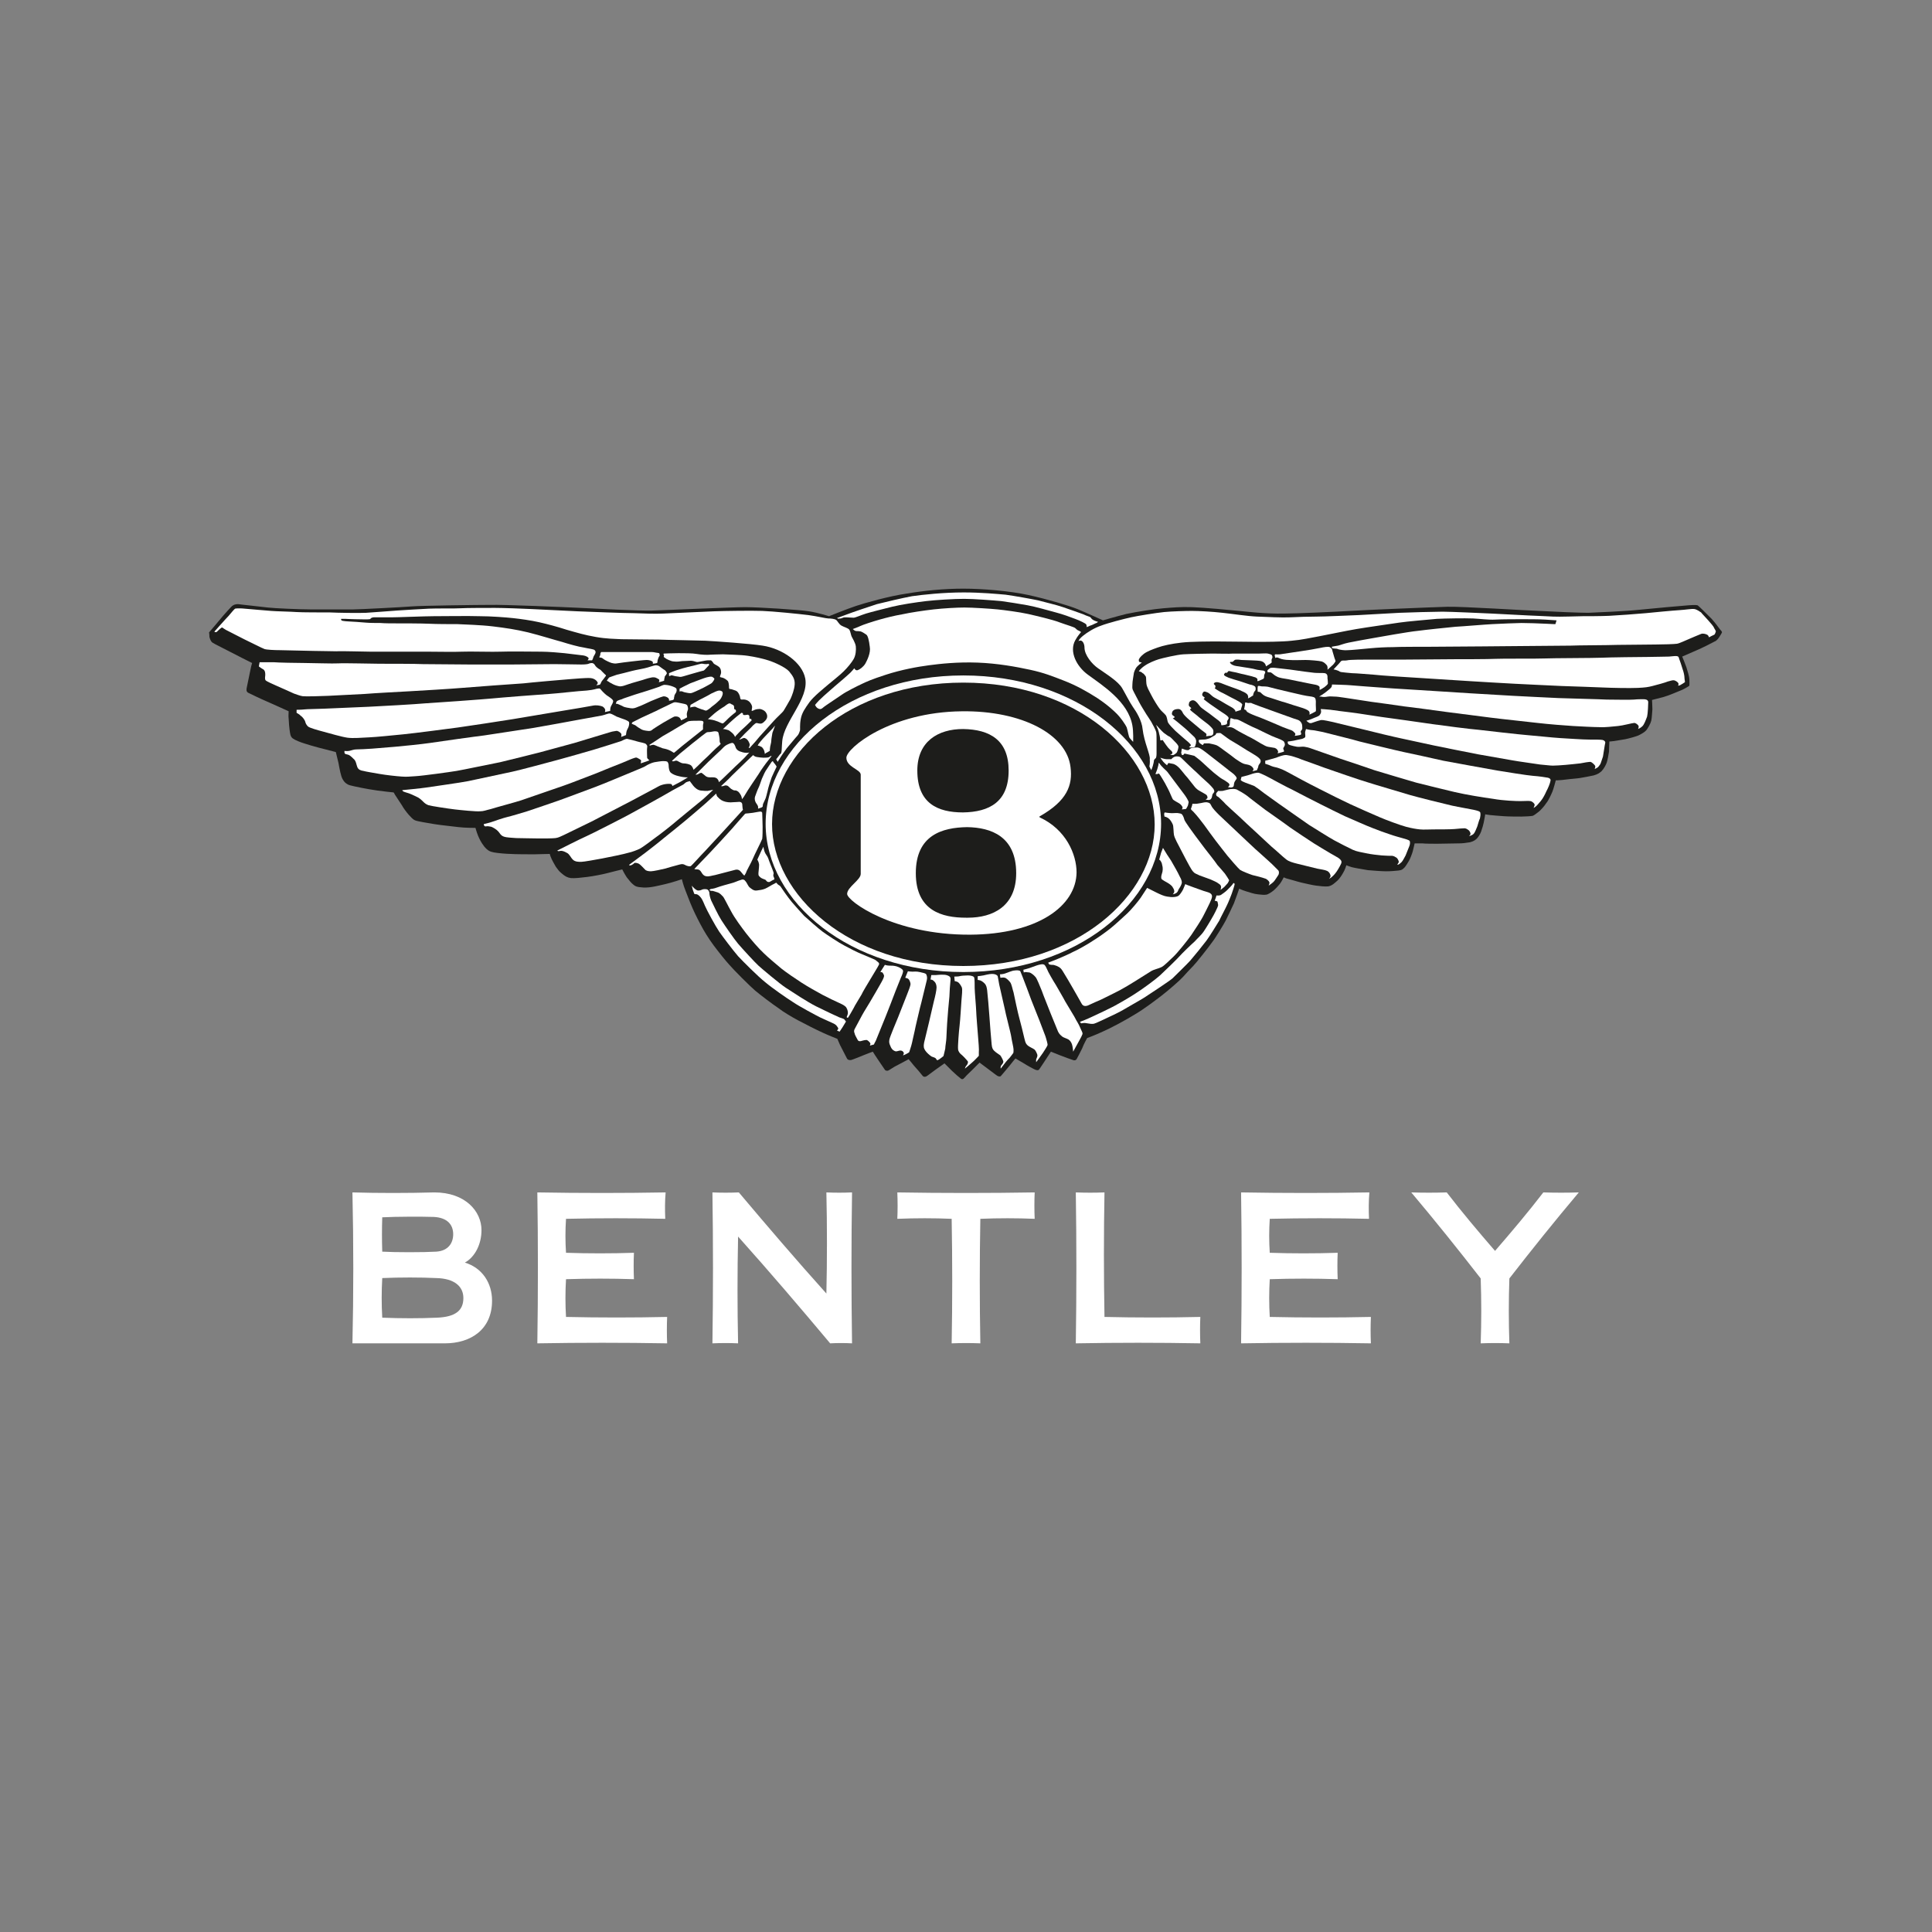 <svg xmlns="http://www.w3.org/2000/svg" xmlns:xlink="http://www.w3.org/1999/xlink" id="Calque_1" x="0px" y="0px" viewBox="0 0 512 512" xml:space="preserve"><rect x="0" y="0" width="512" height="512" fill="#808080" stroke="none"/><g>	<path fill-rule="evenodd" fill="#FFFFFF" d="M115,322.5c3.5,0.2,5.1,2,5.1,4.6c0,2.3-1.3,4.4-4.5,4.6c-3.3,0.2-10.9,0.2-14.3,0  c-0.1-3-0.1-6.1,0-9.1C105.1,322.4,111.8,322.4,115,322.5 M115.6,338.7c4.8,0.1,7.2,2.2,7.2,5.3c0,3.3-2.1,5-7,5.2  c-4.5,0.2-9.6,0.2-14.5,0c-0.2-3.6-0.2-6.9,0-10.5C106,338.5,111.4,338.5,115.6,338.7 M93.4,356c0.3-13.2,0.3-26.5,0-40  c6.8,0.2,14.6,0.2,21.7,0c8.2,0,12.5,5,12.5,10c0,3.7-1.7,7.1-4.4,8.6c4.6,1.4,7.2,5.4,7.2,10.1c0,7.6-5.6,11.3-12.5,11.3H93.4z"></path>	<path fill-rule="evenodd" fill="#FFFFFF" d="M318.1,349c-0.1,2.3-0.1,4.6,0,7c-11-0.2-22-0.2-33,0c0.2-13.3,0.2-26.7,0-40  c2.5,0.1,5.1,0.1,7.6,0c-0.2,11-0.2,22,0,33C301.1,349.2,309.6,349.2,318.1,349"></path>	<path fill-rule="evenodd" fill="#FFFFFF" d="M195.8,316c7.5,8.9,15.2,17.9,23.2,26.8c0.2-8.9,0.2-17.9,0-26.8  c2.2,0.1,4.5,0.1,6.8,0c-0.2,13.2-0.2,26.5,0,40c-1.9-0.1-3.9-0.1-5.8,0c-7.8-9.3-15.9-18.8-24.4-28.3c-0.2,9.5-0.2,18.9,0,28.3  c-2.2-0.1-4.5-0.1-6.8,0c0.2-13.3,0.2-26.7,0-40C191.1,316.1,193.5,316.1,195.8,316"></path>	<path fill-rule="evenodd" fill="#FFFFFF" d="M176.3,323c-8.7-0.2-17.5-0.2-26.3,0c-0.2,3-0.2,6,0,9c5.9,0.2,12,0.2,18,0  c-0.1,2.3-0.1,4.6,0,7c-5.9-0.2-11.9-0.2-18,0c-0.2,3.3-0.2,6.7,0,10c8.9,0.2,17.9,0.2,26.8,0c-0.1,2.3-0.1,4.7,0,7  c-11.5-0.2-22.9-0.2-34.4,0c0.2-13.3,0.2-26.7,0-40c11.4,0.2,22.8,0.2,34,0C176.2,318.3,176.2,320.6,176.3,323"></path>	<path fill-rule="evenodd" fill="#FFFFFF" d="M392.4,356c0.2-5.7,0.2-11.4,0-17.2c-5.9-7.6-12-15.2-18.4-22.8c3.1,0.1,6.3,0.1,9.4,0  c4,5.2,8.3,10.3,12.8,15.5c4.5-5.2,8.8-10.3,12.8-15.5c3.1,0.1,6.3,0.1,9.4,0c-6.4,7.6-12.5,15.2-18.4,22.8  c-0.2,5.7-0.2,11.5,0,17.2C397.5,355.9,395,355.9,392.4,356"></path>	<path fill-rule="evenodd" fill="#FFFFFF" d="M362.8,323c-8.7-0.2-17.5-0.2-26.3,0c-0.2,3-0.2,6,0,9c5.9,0.2,12,0.2,18,0  c-0.1,2.3-0.1,4.6,0,7c-5.9-0.2-12-0.2-18,0c-0.2,3.3-0.2,6.7,0,10c8.9,0.2,17.9,0.2,26.8,0c-0.1,2.3-0.1,4.7,0,7  c-11.5-0.2-22.9-0.2-34.4,0c0.2-13.3,0.2-26.7,0-40c11.5,0.2,22.8,0.2,34,0C362.7,318.3,362.7,320.6,362.8,323"></path>	<path fill-rule="evenodd" fill="#FFFFFF" d="M252.2,356c0.2-10.9,0.2-21.9,0-33c-4.7-0.2-9.5-0.2-14.4,0c0.1-2.3,0.1-4.6,0-7  c12.1,0.2,24.3,0.2,36.4,0c-0.1,2.3-0.1,4.6,0,7c-4.8-0.2-9.6-0.2-14.4,0c-0.2,11-0.2,22,0,33C257.3,355.9,254.8,355.9,252.2,356"></path>	<path fill-rule="evenodd" fill="#1D1D1B" d="M55.4,167.6c0,0,3-3.5,3.8-4.5c0.9-1,1.5-1.7,2.1-2.3c0.6-0.6,1.2-0.7,1.8-0.7  c0.5,0.1,6.4,0.7,7.9,0.9c1.6,0.2,8.5,0.5,11.2,0.5c2.8,0,10,0,11.5,0c1.5,0,13-0.6,15.5-0.8c2.6-0.2,17.2-0.4,20.7-0.4  c3.5-0.1,20,0.6,24,0.8c4.1,0.2,15.2,0.8,18.9,0.7c3.7-0.1,21.3-0.9,24.7-0.9c3.5,0,14.5,0.7,16.9,1.1c2.5,0.4,5.3,1.3,5.3,1.3  s4.7-1.9,7.1-2.7c2.4-0.8,8.7-2.6,13.5-3.3c4.8-0.8,9.9-1.3,15-1.3c5.1,0,12.3,0.6,17.3,1.7c5,1.1,10.7,2.8,12.9,3.7  c2.2,0.9,6.8,3,6.8,3s3.4-1,6.2-1.7c2.9-0.6,7.3-1.3,9.8-1.5c2.5-0.2,4.5-0.4,7.6-0.3c3.1,0.1,10.5,0.8,12.5,1  c2.1,0.2,6.9,0.8,11.9,0.7c3.4,0,14.2-0.5,17.4-0.7c3.1-0.2,22-1,25.9-1.1c3.9-0.1,20.9,1,24.4,1.1c3.4,0.2,10.6,0.5,12.9,0.5  c2.2-0.1,9.7-0.4,13.5-0.8c3.8-0.4,11.9-1.1,13.2-1.2c1.5-0.1,2.2-0.1,2.4,0.1c0.3,0.2,2.6,2.5,3.6,3.5c1,1.1,1.9,2.4,2.3,2.9  c0.4,0.4,0.5,0.6,0.4,0.8c-0.1,0.2-0.8,1.4-1.1,1.7c-0.3,0.3-0.5,0.5-0.8,0.6c-0.3,0.2-3.7,1.9-4.7,2.3c-1.1,0.5-3.9,1.7-3.9,1.7  s0.8,1.9,1.1,2.8c0.3,0.9,0.8,2.6,0.8,3.2c0,0.5,0.1,1.8-0.1,1.8c-0.1,0.1-1.8,1.1-2.5,1.3c-0.7,0.3-3.1,1.3-4.2,1.6  c-1.1,0.3-3.1,0.8-3.1,0.8s0.1,1.5,0.1,2.5c-0.1,0.9-0.1,2-0.3,3c-0.2,0.8-0.9,2-1.3,2.5c-0.4,0.5-1.3,1-1.9,1.3  c-0.5,0.3-2.7,0.9-3.7,1.1c-1.1,0.2-2.5,0.4-3.1,0.5c-0.6,0.1-1.1,0.1-1.1,0.1s-0.1,1.9-0.1,2.7c-0.1,0.8-0.4,2.3-0.6,2.9  c-0.2,0.6-0.8,1.7-1.4,2.3c-0.6,0.5-1,0.8-2.1,1.1c-1,0.2-2.4,0.5-3.7,0.7c-1.3,0.1-3.7,0.4-4.6,0.5c-0.8,0.1-1.7,0.1-1.7,0.1  s-0.6,2.3-0.9,3c-0.3,0.7-1,2.3-1.6,3c-0.5,0.8-1.5,1.9-2,2.3c-0.5,0.4-1.3,1-1.6,1.1c-0.4,0.1-2.2,0.2-3,0.2c-0.9,0-3.5,0-4.7-0.1  c-1.3-0.1-2.7-0.2-3.6-0.3c-0.8-0.1-1.3-0.2-1.3-0.2s-0.3,1.8-0.4,2.2c-0.1,0.5-0.4,1.6-0.7,2.4c-0.3,0.8-0.8,1.5-1.1,1.8  c-0.3,0.3-0.7,0.7-1.8,1c-1.1,0.2-2.1,0.3-2.8,0.3c-0.7,0-4.8,0.1-5.9,0.1c-1.1,0-3.3,0-4-0.1c-0.8,0-2,0-2,0s-0.3,1.3-0.5,2.1  c-0.2,0.7-0.7,2-1,2.5c-0.3,0.5-0.7,1.2-1.1,1.7c-0.5,0.5-0.7,0.8-1.7,0.9c-0.9,0.1-2.1,0.2-3.3,0.2c-1.1,0-3.7-0.2-4.8-0.3  c-1.2-0.2-3.6-0.6-4.3-0.8c-0.7-0.2-1.4-0.5-1.4-0.5s-0.4,1.3-0.8,1.9c-0.3,0.6-1.1,1.8-1.6,2.2c-0.6,0.5-1.3,1.3-2.4,1.5  c-1.1,0.1-2.2-0.1-3.2-0.2c-0.9-0.1-3-0.6-3.9-0.8c-0.9-0.2-3.1-0.9-3.6-1c-0.5-0.1-1.1-0.4-1.1-0.4s-0.6,1.2-1,1.7  c-0.4,0.5-1.1,1.3-1.7,1.8c-0.5,0.4-1.5,1.1-2,1.1c-0.5,0.1-1.2,0-2.2-0.1c-1-0.1-2.1-0.5-3.1-0.8c-1-0.3-1.8-0.7-1.8-0.7  s-1.1,3.2-1.4,3.9c-0.3,0.7-1.7,3.6-2.2,4.6c-0.4,0.8-2.7,4.6-3.5,5.6c-0.9,1.3-4.3,5.6-5.1,6.4c-0.8,0.8-2,2.1-2.7,2.9  c-0.7,0.8-3.9,3.6-5.6,4.9c-1.7,1.3-4.7,3.6-7.1,5c-2.4,1.5-6.7,3.8-8.6,4.6c-1.9,0.9-4.1,1.7-4.1,1.7s-0.9,1.6-1.3,2.7  c-0.5,1-1.3,2.6-1.5,2.9c-0.2,0.3-0.6,0.4-1,0.2c-0.4-0.1-2.5-0.9-3.3-1.2c-0.8-0.3-2.5-1-2.5-1s-1.1,1.7-1.5,2.3  c-0.4,0.6-1.5,2.3-1.7,2.5c-0.2,0.2-0.6,0.1-0.9,0c-0.3-0.1-2.5-1.3-2.9-1.6c-0.5-0.3-2.4-1.4-2.4-1.4s-1.1,1.3-1.7,2.1  c-0.5,0.6-2,2.4-2.2,2.6c-0.1,0.1-0.4,0.1-0.7,0c-0.3-0.1-1-0.7-1.7-1.2c-0.7-0.5-2-1.5-2.4-1.8c-0.4-0.3-0.8-0.6-0.8-0.6  s-1.4,1.4-1.9,1.9c-0.5,0.5-1.8,1.7-1.9,1.9c-0.2,0.2-0.5,0.5-0.5,0.5s-0.3,0.2-0.6,0c-0.3-0.2-1.8-1.5-2.4-2.1c-0.5-0.5-2-2-2-2  s-1.8,1.3-2.4,1.7c-0.6,0.4-2.2,1.7-2.5,1.8c-0.3,0.1-0.7,0.1-0.9-0.2c-0.2-0.3-1.9-2.3-2.3-2.7c-0.3-0.4-1.4-1.7-1.4-1.7  s-2.1,1.1-3,1.6c-0.9,0.4-2.1,1.3-2.4,1.4c-0.2,0.1-0.7,0.1-0.9-0.2c-0.2-0.3-1.3-1.9-1.7-2.5c-0.5-0.7-1.5-2.3-1.5-2.3  s-1.9,0.7-2.6,1c-0.7,0.3-2.7,1.1-3.1,1.2c-0.4,0.1-0.9,0-1.1-0.3c-0.2-0.4-1.6-3.1-1.9-3.7c-0.3-0.7-0.7-1.6-0.7-1.6  s-2.3-0.9-3.8-1.6c-1.6-0.7-5.1-2.5-6.6-3.3c-1.5-0.8-3.9-2.2-5.3-3.3c-1.5-1-4.8-3.5-6.1-4.6c-1.3-1.1-5.8-5.6-6.8-6.8  c-1.1-1.2-2.7-3.2-4.2-5.2c-1.4-1.9-2.5-3.7-3.5-5.6c-1-1.9-1.8-3.5-2.7-5.7c-0.9-2.3-1.7-4.3-1.9-5.1c-0.2-0.8-0.3-1.1-0.3-1.1  s-2.6,0.9-4.4,1.3c-1.8,0.4-3.9,1-5.8,0.9c-1.9-0.1-2.2-0.4-2.7-0.8c-0.5-0.4-1-1-1.7-1.9c-0.6-0.9-1.2-2.1-1.2-2.1s-2.9,0.7-4,1  c-1.1,0.3-3.7,0.8-5.3,1c-1.6,0.2-3.4,0.4-4.3,0.3c-0.9-0.1-1.6-0.5-2.4-1.2c-0.9-0.7-1.1-1.2-1.6-1.8c-0.3-0.5-1.2-2.1-1.3-2.5  c-0.2-0.4-0.3-0.9-0.3-0.9s-3.3,0.1-4.1,0.1s-5.4,0-6.3-0.1c-0.9,0-3.4-0.2-4.4-0.4c-1-0.2-1.6-0.4-2.6-1.6  c-0.9-1.2-1.2-1.9-1.6-2.8c-0.4-1-0.7-2.1-0.7-2.1s-2.9,0-4.4-0.2c-1.5-0.2-4.7-0.5-6.5-0.8c-1.7-0.3-4.4-0.7-5.1-1  c-0.7-0.3-1.1-0.9-1.7-1.5c-0.6-0.7-1.3-1.6-1.8-2.5c-0.6-0.9-1.7-2.6-1.9-2.9c-0.1-0.3-0.3-0.5-0.3-0.5s-3-0.3-4.3-0.5  c-1.3-0.2-3.2-0.5-4.1-0.7c-0.9-0.2-3.2-0.6-3.7-0.9c-0.5-0.3-0.9-0.5-1.4-1.4c-0.5-0.9-0.8-2.7-1.1-4.3c-0.4-1.6-0.7-2.9-0.7-2.9  s-2.4-0.6-4.3-1.1c-1.9-0.5-2.5-0.7-3.8-1.1c-1.3-0.4-2.6-0.9-3.3-1.4c-0.7-0.5-0.7-1.4-0.8-1.9c-0.1-0.5-0.3-2.7-0.3-3.3  c-0.1-0.6,0-2,0-2s-4.8-2.2-6-2.7c-1.2-0.5-4.1-1.9-4.7-2.2c-0.6-0.3-0.5-0.9-0.4-1.4c0.1-0.5,0.5-2.4,0.7-3.4  c0.2-0.9,0.5-2.5,0.6-2.7c0.1-0.2,0.1-0.4,0.1-0.4s-4.6-2.3-5.7-2.9c-1.1-0.6-4.4-2.2-4.8-2.5c-0.4-0.3-0.6-0.8-0.8-1.5  C55.5,168,55.4,167.6,55.4,167.6"></path>	<path fill-rule="evenodd" fill="#FFFFFF" d="M207.3,196.4c0.5-5.3,7.1-11.2,6.1-16.6c-0.8-4.2-6-7.9-11.3-8.7  c-3-0.5-13-1.2-15.2-1.3c-2.7-0.1-9.9-0.2-12.2-0.3c-2.3,0-8.2-0.1-10-0.1c-1.8-0.1-4-0.1-6.8-0.6c-2.9-0.5-4.9-1.1-7.7-1.9  c-2.8-0.9-5.1-1.5-7.3-2c-2.2-0.5-5.1-0.9-7-1.1c-1.9-0.2-5.8-0.5-8.7-0.5c-2.9-0.1-10,0-12.3,0c-2.3,0-9.4,0.3-11.2,0.3  c-1.9,0-3.9,0-4.7,0c-0.9,0.1-0.7,0.5-1.1,0.5c-0.4,0.1-2.6,0-3.8,0c-1.2,0-2.1-0.1-2.6-0.1c-0.4,0-1.1,0-1.1,0s-0.1,0.4,0.3,0.5  c0.4,0.1,1.5,0.2,1.9,0.2c0.4,0,3.3,0.2,4.3,0.3c1,0.1,2.8,0.1,3.9,0.1c1.1,0.1,3.1,0.1,4.4,0.1c1.3,0,6.6,0,8.6,0.1  c1.9,0.1,5.6,0.1,7.4,0.1c1.8,0.1,6.1,0.2,9.4,0.6c3.3,0.4,6.1,0.8,9.4,1.6c3.2,0.8,7,2,8.9,2.5c1.9,0.6,4.4,1.3,5.8,1.5  c1.3,0.3,2.6,0.4,2.9,0.7c0.3,0.3,0.3,0.6,0.1,1c-0.2,0.4-0.4,0.6-0.5,1c-0.1,0.4-0.3,0.7-0.3,0.7h-1.2c0,0,0.2-0.2,0.3-0.5  c0-0.3-0.7-0.7-1.4-0.8c-0.7-0.1-4.1-0.5-5-0.6c-0.9-0.1-4.3-0.4-6.1-0.4c-1.8,0-9-0.1-10.8,0c-1.8,0.1-8.5-0.1-10.2,0  c-1.7,0.1-7.6,0-9.2,0c-1.6,0-5.3,0-6.8,0c-1.5,0-6.5,0-8.3,0c-1.8,0-7.8-0.2-9-0.1c-1.2,0-4.5-0.1-6.1-0.1c-1.7,0-7.3-0.2-8.9-0.2  c-1.5,0-3.5-0.1-4.1-0.3c-0.6-0.2-3.9-1.9-5.2-2.5c-1.3-0.7-3.8-1.9-4.5-2.3c-0.7-0.3-1.3-0.8-1.5-0.9c-0.2-0.1-1.1,0.8-1.4,1.1  c-0.3,0.3-0.7,0-0.7,0s3.1-3.5,3.8-4.2c0.6-0.7,1.4-1.7,1.7-1.9c0.3-0.1,1.7-0.1,2.5,0c0.8,0.1,6.1,0.5,7.1,0.6  c1,0.1,5.5,0.2,6.7,0.3c1.2,0.1,6.9,0.1,8.8,0.1c1.9,0.1,7.8,0.2,9.6,0.1c1.8-0.1,6.7-0.5,8.2-0.6c1.5-0.1,6.3-0.4,8.5-0.5  c2.2-0.1,6.8,0,8.3-0.1c1.5-0.1,7.2-0.1,9.2-0.1c2,0,7.6,0.2,9.5,0.3c1.9,0.1,10.1,0.5,12.3,0.6c2.1,0.1,12.8,0.5,15.1,0.5  c2.3,0.1,5.8,0.2,7.7,0.1c1.9-0.1,10.8-0.5,13.5-0.6c2.7-0.1,9.8-0.2,12.7-0.1c2.9,0.1,9.8,0.8,12.2,1.1c2.3,0.3,4.7,0.9,5.3,0.9  c0.7,0,1.7,0.1,2.1,0.4c0.4,0.3,0.7,1.1,1.4,1.5c0.7,0.4,1.7,0.6,2.1,1.1c0.3,0.5,0.4,1.4,0.6,1.8c0.2,0.4,1,1.7,1.1,2.6  c0.1,0.9,0,2.4-0.6,3.4c-0.6,1-1.5,2.1-2.6,3.2c-1.1,1.1-2.7,2.3-4.1,3.5c-1.4,1.2-3.8,3.1-5,4.7c-1.2,1.7-2,2.8-2.3,4.5  c-0.3,1.7-0.1,2.7-0.2,3c-0.1,0.3-0.3,1-0.7,1.4c-0.4,0.4-2.1,2.5-2.8,3.3c-0.6,0.8-1.7,2.4-1.9,2.8c-0.3,0.4-0.5,0.8-0.5,0.8  l-0.4-0.7c0,0,0.9-1.1,1-1.3C207.3,199.7,207.1,198.4,207.3,196.4"></path>	<path fill-rule="evenodd" fill="#FFFFFF" d="M68.6,176.6l0.2-1.1c0,0,2.9,0,3.8,0c0.9,0.1,6.2,0.2,8.1,0.2c1.9,0,7.6,0.2,9,0.1  c1.4-0.1,9.2,0.1,10.9,0.1c1.7,0,9.9,0,11.5,0.1c1.7,0,11,0.1,12.5,0.1c1.5,0,9.2,0,11,0c1.8,0,9.5-0.1,11.3-0.1  c1.7,0,6.2,0.1,7.2,0.1c1,0,1.7-0.1,1.9-0.2c0.2-0.1,0.8-0.3,1.2-0.1c0.4,0.2,0.5,0.6,0.7,0.8c0.2,0.2,0.5,0.5,0.7,0.6  c0.2,0.1,0.6,0.3,0.9,0.7c0.3,0.3,0.3,0.3,0.7,0.7c0.4,0.3,0.5,0.5,0.3,0.6c-0.1,0.2-0.7,0.9-1,1.3c-0.3,0.4-0.3,0.8-0.5,0.9  c-0.1,0.1-1,0.2-1,0.2s0.5-0.4,0.4-0.7c-0.1-0.3-0.7-1.1-1.9-1.2c-1.2-0.1-4.3,0.2-5.7,0.3c-1.4,0.1-10.5,0.9-12.1,1.1  c-1.6,0.1-14.2,1-16.3,1.2c-2.1,0.2-12.1,0.8-14,0.9c-1.9,0.1-9.4,0.5-11.7,0.7c-2.3,0.1-7.7,0.4-9.7,0.5c-2,0.1-6.1,0.2-6.8,0.1  c-0.7-0.1-1.7-0.5-2.3-0.7c-0.5-0.2-3.7-1.7-4.7-2.1c-0.9-0.4-2.5-1.1-2.8-1.4c-0.3-0.4-0.1-1-0.1-1.4c0-0.5,0-1.1-0.5-1.5  C69.2,177.1,68.6,176.6,68.6,176.6"></path>	<path fill-rule="evenodd" fill="#FFFFFF" d="M78.6,188.9v-0.8c0,0,1.3,0,2.1-0.1c0.7-0.1,3.5-0.1,5.4-0.2c1.9-0.1,9.3-0.4,11.6-0.5  c2.4-0.1,12.9-0.7,14.9-0.9c2-0.1,15.9-1.1,17.8-1.3c1.9-0.2,13.4-1.1,15.2-1.2c1.8-0.1,7.8-0.8,9.9-0.9c2.1-0.2,2.5-0.5,2.8-0.5  c0.3,0,0.6-0.2,0.9,0.2c0.3,0.4,1.1,1.2,1.5,1.5c0.4,0.3,1.8,1.1,1.8,1.6c0,0.4-0.4,1-0.6,1.4c-0.2,0.4-0.2,1.2-0.2,1.2l-1.4,0.3  c0,0,0.1-0.3,0.1-0.5c0-0.2-0.2-0.7-0.8-1c-0.6-0.2-1.5-0.4-2.5-0.2c-0.9,0.2-5.2,0.9-7,1.2c-1.7,0.3-11.9,2-14.3,2.4  c-2.5,0.4-12.2,1.9-14.5,2.2c-2.3,0.3-11.3,1.5-14.4,1.8c-3.1,0.3-6.9,0.7-9,0.8c-2.1,0.1-4.3,0.3-5.8,0.1  c-1.5-0.2-4.9-1.2-6.4-1.6c-1.5-0.4-3.7-1-4.1-1.4c-0.4-0.4-0.6-0.8-0.7-1.2c-0.1-0.5-0.8-1.4-1.2-1.6  C79.5,189.4,78.6,188.9,78.6,188.9"></path>	<path fill-rule="evenodd" fill="#FFFFFF" d="M91.3,199c0,0,0.6,0.1,1.2,0c0.6-0.1,1.2-0.4,1.9-0.4c0.7,0,3-0.1,4.2-0.2  c1.2-0.1,4.8-0.4,6.1-0.5c1.3-0.1,7.2-0.7,9.2-1c1.9-0.3,12.6-1.8,14.4-2c1.8-0.3,10.7-1.6,13.1-2c2.4-0.4,10.6-1.9,12.7-2.3  c2.1-0.4,4.6-0.8,5.5-1c0.9-0.2,1.6-0.6,2.1-0.5c0.5,0.1,1.1,0.5,1.7,0.8c0.7,0.3,1.7,0.6,2.2,0.8c0.5,0.2,1.1,0.5,1.1,0.7  c0.1,0.2,0,1-0.2,1.4c-0.2,0.4-0.4,0.7-0.5,1.2c-0.1,0.5-0.1,0.8-0.1,0.8l-1.3,0.5c0,0,0.2-0.6,0-0.9c-0.2-0.3-0.9-0.8-1.3-0.7  c-0.4,0.1-0.9,0.1-1.5,0.3c-0.6,0.2-8.3,2.5-9.6,2.9l-9.2,2.5c-1.1,0.3-8.4,2.1-10.5,2.6c-2.1,0.4-9.7,2-11.5,2.3s-9,1.3-10.9,1.4  c-1.8,0.1-2.1,0.2-3.6,0.1c-1.5-0.1-4.2-0.4-5.9-0.7c-1.7-0.3-3.6-0.6-4.3-0.8c-0.7-0.1-1.3-0.3-1.6-1c-0.3-0.8-0.3-1.3-0.7-1.9  c-0.5-0.5-1.1-1.1-1.5-1.3c-0.4-0.2-1-0.2-1.1-0.4C91.2,199.5,91.3,199,91.3,199"></path>	<path fill-rule="evenodd" fill="#FFFFFF" d="M106.6,209.4c0,0,5.2-0.5,6.4-0.7c1.2-0.2,9.2-1.3,11.1-1.7c1.9-0.4,10.2-2.2,11.7-2.5  c1.5-0.3,10.5-2.7,12.3-3.2c1.8-0.5,7.9-2.2,9.5-2.7c1.6-0.5,6.5-2,7-2.2c0.5-0.2,1.1-0.6,1.6-0.6c0.5,0.1,2.1,0.5,2.7,0.7  c0.6,0.2,2.1,0.4,2.3,0.7c0.3,0.3,0.4,0.5,0.3,0.9c-0.1,0.4,0,2.5,0,2.7c0,0.2,0.6,0.7,0.6,0.7l-1.4,0.5c-0.3,0.1-0.9,0.3-0.9,0.3  s0.1-0.6,0.1-0.8c-0.1-0.2-0.9-0.6-1.1-0.7c-0.3-0.1-0.5,0-1.1,0.2c-0.6,0.2-2.1,0.9-2.9,1.2c-0.8,0.3-5.3,2.1-6.7,2.7  c-1.4,0.5-6.9,2.7-8.7,3.3c-1.8,0.6-9.8,3.4-11.3,3.9c-1.5,0.5-6.8,1.9-8,2.3c-1.3,0.3-1.9,0.6-2.9,0.6c-1,0.1-5-0.3-6.7-0.5  c-1.7-0.2-6.3-0.9-6.9-1.1c-0.6-0.2-1-0.5-1.4-0.9c-0.4-0.4-0.7-0.7-1.3-1.1c-0.6-0.3-1.4-0.7-1.9-0.9c-0.5-0.2-0.7-0.3-1.1-0.4  c-0.3-0.1-0.7-0.2-0.9-0.3C106.7,209.7,106.6,209.4,106.6,209.4"></path>	<path fill-rule="evenodd" fill="#FFFFFF" d="M128.2,218.4c0,0,1.7-0.4,2.2-0.6c0.5-0.2,3.2-1.1,4.1-1.3c0.9-0.2,3.9-1.1,5.2-1.5  c1.3-0.4,7.3-2.5,8.5-2.9c1.2-0.4,8.3-3.1,9.7-3.6c1.4-0.5,9.3-3.8,10.5-4.3c1.1-0.5,2.3-0.9,2.7-1.2c0.4-0.3,1.7-0.9,2.3-1  c0.6-0.1,1.8-0.3,2.3-0.3c0.5,0,0.9,0,1.2,0.2c0.2,0.3,0.3,0.6,0.3,1c0,0.4,0.1,1.5,0.6,1.9c0.5,0.4,1.2,0.7,2.1,0.9  c0.8,0.2,1.6,0.3,1.9,0.3c0.3,0,0.5,0,0.5,0s-1.6,1-2,1.2l-2.1,1.1c0,0-0.1-0.4-0.3-0.5c-0.2-0.1-1-0.1-1.6,0  c-0.6,0.1-1.3,0.3-1.8,0.6c-0.6,0.3-6.1,3.3-7.1,3.8c-1.1,0.6-9.5,4.9-10.6,5.5c-1.1,0.5-6.5,3.2-7.4,3.6c-0.9,0.4-1.4,0.7-2.2,0.8  c-0.8,0.1-2.7,0.1-4.4,0.1c-1.7,0-5-0.1-6-0.1c-1-0.1-2.5-0.1-3.3-0.4c-0.8-0.3-0.9-0.7-1.4-1.3c-0.5-0.6-1.4-1.1-1.9-1.3  c-0.4-0.1-1.1-0.2-1.4-0.1C128.2,219.1,128.2,218.4,128.2,218.4"></path>	<path fill-rule="evenodd" fill="#FFFFFF" d="M147.7,225.4c0,0,6.5-3.3,7.5-3.7c1-0.4,10.8-5.4,12-6.1c1.3-0.7,8.4-4.6,9.9-5.5  c1.5-0.9,3.7-2,4-2.2c0.3-0.2,0.6-0.6,1-0.7c0.4-0.1,0.7-0.2,0.7-0.2s0.6,0.8,0.9,1.2c0.3,0.4,1.1,1.2,2,1.3  c0.9,0.1,1.3,0.1,1.8,0.1c0.5-0.1,1.5-0.3,1.5-0.3s-2.4,2.3-2.8,2.6c-0.4,0.3-5.6,4.6-6.7,5.5c-1,0.9-4.8,3.9-5.7,4.5  c-0.9,0.7-3.6,2.7-4.2,3c-0.6,0.3-2.1,0.9-3.1,1.1c-0.9,0.3-5.3,1.2-6.9,1.5c-1.6,0.3-4.9,0.9-5.6,0.9c-0.7,0-1.6,0-2.2-0.6  c-0.6-0.6-0.9-1.5-1.6-1.8c-0.7-0.4-1.3-0.6-1.8-0.5C147.8,225.7,147.7,225.4,147.7,225.4"></path>	<path fill-rule="evenodd" fill="#FFFFFF" d="M166.7,229.2c0,0,3.5-2.6,4.3-3.2c0.8-0.6,4-3.1,4.8-3.8c0.9-0.7,4.6-3.7,5.8-4.7  c1.1-0.9,4.6-3.9,5.5-4.7c0.9-0.8,2.7-2.5,2.7-2.5s0.1,0.7,0.4,0.9c0.3,0.3,0.7,0.8,1.5,1.1c0.7,0.3,1.8,0.4,2.5,0.3  c0.7,0,1.4-0.1,1.7-0.1c0.3,0,0.7,0.1,0.8,0.6c0,0.5,0.1,0.8,0.1,1.1c0,0.2,0.1,0.4,0.1,0.4l-5.3,5.8c-1,1.1-4,4.3-4.9,5.3  c-1,1-3.3,3.6-3.6,3.8c-0.3,0.2-1.1,0-1.6-0.3c-0.7-0.4-1.3-0.1-2.1,0.1c-0.8,0.2-2.2,0.6-3.2,0.9c-0.8,0.2-3.1,0.7-3.7,0.7  c-0.6,0-1.3-0.1-1.6-0.5c-0.4-0.4-1.2-1.3-1.6-1.5c-0.4-0.2-0.9-0.3-1.2-0.2C167.8,229.1,166.9,229.6,166.7,229.2"></path>	<path fill-rule="evenodd" fill="#FFFFFF" d="M184,230.3c0,0,3.4-3.6,4.2-4.4c0.8-0.8,4.9-5.3,5.8-6.3c0.9-1,2.4-2.8,2.8-3.2  c0.4-0.5,0.7-0.8,0.8-0.8c0.2,0,1.1-0.1,1.9-0.2c0.8-0.1,1.9-0.4,2.2-0.3c0.3,0.1,0.3,0.3,0.3,0.5c0,0.2,0.1,2.7,0.1,3.5  c0,0.8,0,2.5-0.1,3.2c-0.2,0.6-2.1,4.3-2.5,5.3c-0.4,1-1.7,3.2-1.8,3.7c-0.2,0.4-0.3,0.5-0.4,0.7c-0.1,0.1-0.5-0.4-0.9-0.9  c-0.6-0.8-1.3-0.7-1.9-0.5c-0.7,0.2-4.3,1.1-5,1.3c-0.7,0.1-1.8,0.5-2.4,0.3c-0.6-0.1-0.9-0.5-1.2-1c-0.3-0.5-0.6-0.8-1.1-0.8  C184.3,230.4,184,230.3,184,230.3"></path>	<path fill-rule="evenodd" fill="#FFFFFF" d="M200.7,227.8c0,0,0.9-2,1.1-2.4c0.2-0.4,0.5-1,0.5-1s0.2,1.1,0.4,1.5  c0.2,0.5,0.7,1,0.9,1.6c0.1,0.4,1,2.6,1.1,2.9c0.1,0.3,0.4,0.9,0.3,1.2c-0.1,0.3-0.1,0.6,0.1,0.9c0.1,0.3,0.2,0.6,0,0.6  c-0.3,0.1-0.9,0.5-1.1,0.6c-0.2,0.1-0.7,0.1-1-0.4c-0.2-0.3-0.9-0.3-1.5-0.8c-0.6-0.5-0.5-0.7-0.5-1.2c0-0.4,0.3-2.2,0.1-2.5  C201.1,228.5,200.7,227.8,200.7,227.8"></path>	<path fill-rule="evenodd" fill="#FFFFFF" d="M183.3,234.7c0,0,1.1,1.3,1.7,1.3c0.7,0,0.9-0.2,1.2-0.3c0.3-0.1,0.9-0.1,1.2,0  c0.3,0.1,0.6,0.6,0.6,1c0,0.4,0.2,1.3,0.5,2c0.4,0.8,1.8,3.8,2.7,5.2c0.9,1.4,3.3,4.9,4.4,6.2c1.1,1.3,4.6,5.1,5.5,5.9  c0.9,0.8,5.5,4.7,7.2,5.8c1.7,1.1,5.6,3.7,8,4.9c2.4,1.2,5.4,2.6,6.1,2.9c0.8,0.3,1.3,0.4,1.4,0.6c0.1,0.2,0.4,0.5,0.4,0.5  l-0.9,1.5l-0.8,1.2l-0.7-0.3c0,0,0.5-0.4,0.3-0.7c-0.2-0.3-0.4-0.7-0.9-1c-0.5-0.3-2.9-1.3-3.9-1.8c-1-0.5-5.5-2.9-7.1-4  c-1.6-1-5.5-3.7-7.4-5.3c-1.9-1.5-5.9-5.5-7.2-6.9c-1.3-1.5-4.1-5.2-5-6.5c-0.9-1.3-3.3-5.7-3.8-6.9c-0.5-1.2-0.8-1.9-1.3-2.4  c-0.5-0.5-0.6-0.5-0.8-0.6c-0.2,0-0.7-0.1-0.7-0.1s-0.1-0.3-0.4-1.1C183.5,235.3,183.3,234.7,183.3,234.7"></path>	<path fill-rule="evenodd" fill="#FFFFFF" d="M188.3,235.6c0,0,1-0.1,1.7-0.4c0.8-0.3,2.9-0.9,3.7-1.1c0.9-0.2,1.9-0.7,2.3-0.8  c0.4-0.1,0.7-0.3,1-0.2c0.3,0.1,0.4,0.2,0.7,0.6c0.3,0.4,0.6,1.2,1,1.5c0.4,0.3,1,0.9,1.8,0.8c0.8-0.1,1.6-0.2,2.3-0.5  c0.7-0.3,1.9-1.1,2.2-1.2c0.3-0.1,0.7-0.5,0.8-0.3c0.1,0.1,0.3,0.4,0.5,0.5c0.2,0.1,0.5,0.3,0.6,0.5c0.1,0.2,1.9,2.8,2.9,4  c1,1.2,2.4,2.7,3.3,3.7c1,0.9,3.8,3.4,4.9,4.2c1.1,0.8,4.4,3,5.8,3.7c1.5,0.8,3.2,1.7,4.7,2.3c1.4,0.6,2.9,1.2,3.3,1.4  c0.4,0.2,0.5,0.4,0.8,0.6c0.3,0.2,0.5,0.5,0.3,0.8c-0.1,0.3-1.6,2.7-2.3,3.9c-0.7,1.2-1.9,3.1-2.3,4c-0.5,0.9-1.8,2.9-2.1,3.6  c-0.4,0.7-1.3,2.3-1.4,2.4c-0.1,0.2-0.3,0.1-0.4,0c-0.1-0.1,0.3-0.6,0.3-1.2c0-0.6-0.3-1.4-0.7-1.7c-0.3-0.3-1.3-0.8-1.8-1  c-0.5-0.2-3-1.4-4.3-2.1c-1.3-0.7-3.8-2.1-5.5-3.2c-1.7-1.1-3.9-2.6-5.3-3.7c-1.4-1.2-3.5-2.9-4.7-4.1c-1.3-1.2-3.3-3.5-4.7-5.3  c-1.3-1.7-3-4-3.9-5.7c-0.9-1.6-1.9-3.7-2.2-4c-0.3-0.3-0.8-0.9-1.4-1.1c-0.7-0.2-1-0.3-1.3-0.4c-0.3,0-0.8,0-0.9-0.3  C188.3,235.7,188.3,235.6,188.3,235.6"></path>	<path fill-rule="evenodd" fill="#FFFFFF" d="M159.3,172.8c0,0,5.3,0,6.9,0c1.6,0,6.1,0,6.6,0c0.5,0,1.1,0.2,1.4,0.2l0.5,0.1  c0,0,0.2,0.5,0.1,0.7c-0.2,0.2-0.4,0.7-0.5,1.1c-0.1,0.3,0,0.7-0.2,0.8c-0.2,0.1-1.1,0.2-1.1,0.2s0.1-0.4-0.1-0.6  c-0.3-0.2-0.9-0.4-1.5-0.4c-0.6,0-3.3,0.3-4.1,0.4c-0.9,0.1-3.3,0.4-3.8,0.5c-0.5,0.1-1,0-1.4-0.1c-0.4-0.1-1.7-0.7-2.1-1  c-0.4-0.3-0.5-0.4-0.7-0.4l-0.5-0.1l0.3-0.7C159,173.2,159.3,172.8,159.3,172.8"></path>	<path fill-rule="evenodd" fill="#FFFFFF" d="M160.8,180.4c0,0,0.5-0.8,0.7-0.9c0.2-0.1,1.5-0.5,2-0.7c0.5-0.1,2.9-0.7,4-1  c1.1-0.3,3.2-0.6,4.1-0.9c1-0.3,1.9-0.6,2.2-0.6c0.3,0,0.8,0.1,1.1,0.4c0.3,0.2,0.9,0.7,1.3,0.9c0.3,0.3,0.6,0.7,0.5,0.9  c-0.1,0.2-0.2,0.4-0.4,0.6c-0.2,0.2-0.1,0.3-0.2,0.6c-0.1,0.3-0.1,0.7-0.1,0.7s-0.9,0.3-1,0.3c-0.1,0-0.4,0.1-0.4,0.1  s0.2-0.6,0.1-0.7c-0.2-0.1-0.8-0.6-1.4-0.6c-0.6-0.1-2.4,0.5-3,0.7c-0.6,0.2-2.9,0.8-3.7,1.1c-0.9,0.3-1.6,0.6-2.3,0.6  c-0.7-0.1-1.3-0.3-1.9-0.6c-0.6-0.3-0.7-0.4-0.9-0.5C161.3,180.6,160.8,180.4,160.8,180.4"></path>	<path fill-rule="evenodd" fill="#FFFFFF" d="M163.2,186.5c0,0,0.1-0.5,0.3-0.7c0.3-0.2,0.9-0.4,1.3-0.5c0.3-0.2,1.4-0.5,2.5-0.9  c1.1-0.4,3.2-1,4.1-1.3c0.9-0.3,2.8-0.9,3.3-1.1c0.5-0.2,1.1-0.6,1.6-0.5c0.5,0,1.4,0.2,1.9,0.4c0.5,0.2,1.1,0.4,1.1,0.8  c0.1,0.3-0.1,0.9-0.3,1.1c-0.2,0.3-0.3,0.5-0.3,0.8c-0.1,0.2-0.1,0.7-0.1,0.7s-0.3,0.3-0.7,0.3l-0.6,0.1c0,0,0.1-0.4-0.2-0.7  c-0.3-0.3-1-0.6-1.5-0.4c-0.5,0.1-2.3,0.9-3.1,1.2c-0.7,0.3-2.7,1.3-3.4,1.5c-0.7,0.3-1.2,0.5-1.9,0.4c-0.7-0.1-1.3-0.2-1.9-0.4  c-0.5-0.3-1.3-0.6-1.5-0.7C163.6,186.5,163.2,186.5,163.2,186.5"></path>	<path fill-rule="evenodd" fill="#FFFFFF" d="M167.6,191.4l2.4-1.2c0.8-0.4,4-1.8,4.9-2.3c1-0.5,2.5-1.2,2.9-1.4  c0.3-0.1,0.7-0.4,1.1-0.4c0.4,0,1.3,0.2,1.8,0.3c0.5,0.1,1.2,0.2,1.4,0.5c0.2,0.3,0.3,1,0.2,1.2c-0.1,0.2-0.3,0.9-0.3,1.1  c0,0.3,0.1,0.9,0.1,0.9l-0.7,0.4c-0.4,0.2-0.9,0.4-0.9,0.4s-0.1-0.4-0.4-0.7c-0.3-0.3-0.9-0.4-1.4-0.3c-0.3,0.1-2.2,1.2-2.9,1.6  c-0.7,0.4-2.4,1.5-2.7,1.7c-0.3,0.2-0.5,0.6-1.4,0.5c-0.9-0.1-1.3-0.2-1.7-0.4c-0.4-0.2-1.3-0.8-1.5-1c-0.2-0.2-1.1-0.4-1.1-0.6  C167.6,191.5,167.6,191.4,167.6,191.4"></path>	<path fill-rule="evenodd" fill="#FFFFFF" d="M172.1,197.4c0,0,2.5-1.6,3.5-2.3c1.1-0.6,3.6-2.1,4.6-2.7c1-0.5,2-1.3,2.5-1.3  c0.5-0.1,1.8-0.1,2.5-0.1c0.7,0,1.1,0,1.2,0.3c0.1,0.3-0.1,0.6-0.1,0.9c0,0.3,0,1.1,0,1.1l-4.9,3.9c-0.8,0.6-2.7,2.3-2.8,2.3  c-0.1,0-0.7-0.5-1.5-0.8c-0.8-0.3-1.2-0.3-1.5-0.4c-0.3-0.1-0.8-0.3-1.3-0.5c-0.5-0.2-0.6-0.3-1-0.4c-0.3-0.1-1.1,0.2-1.1,0.2  L172.1,197.4z"></path>	<path fill-rule="evenodd" fill="#FFFFFF" d="M178.1,201.6c0,0,1.2-1.1,2.1-1.9c0.9-0.7,3.5-2.9,4.2-3.4c0.7-0.6,2.4-1.9,2.7-2.1  c0.3-0.2,0.5-0.2,0.9-0.2c0.3,0,1.1-0.2,1.4-0.2c0.3,0,0.9,0,1,0.4c0.1,0.5,0.3,1.3,0.3,1.7c0,0.3,0,0.7,0.1,0.9  c0.1,0.2,0.2,0.3,0.2,0.3s-0.3,0.4-0.8,0.8c-0.5,0.4-2,1.9-2.6,2.5c-0.7,0.6-2,1.9-2.5,2.4c-0.5,0.5-1.3,1.2-1.3,1.2  s-0.2-0.7-0.6-1.1c-0.4-0.4-1.5-0.6-2.1-0.6c-0.6,0-1.4-0.6-1.7-0.7c-0.3-0.1-0.7,0.1-0.7,0.1S178.2,201.9,178.1,201.6"></path>	<path fill-rule="evenodd" fill="#FFFFFF" d="M184.3,205.3l3.4-3.4c0.7-0.7,2.9-2.7,3.4-3.2c0.5-0.5,0.9-1,1.5-1.3  c0.6-0.3,1.3-0.6,1.6-0.5c0.3,0.1,0.5,0.5,0.7,1c0.1,0.5,0.6,1.1,1.4,1.3c0.8,0.3,1.3,0.3,1.7,0.3c0.4,0,0.6-0.1,0.6-0.1  s-0.8,0.8-1.2,1.3c-0.4,0.4-1.7,1.7-2.4,2.3c-0.7,0.7-2.7,2.6-3.2,3.1c-0.5,0.5-1.3,1.2-1.3,1.2s0-0.5-0.4-0.9  c-0.5-0.5-1.2-0.4-1.9-0.4c-0.6,0-1-0.1-1.4-0.5c-0.4-0.3-0.7-0.6-0.9-0.7c-0.2,0-0.7,0.2-0.8,0.3  C184.9,205.3,184.3,205.3,184.3,205.3"></path>	<path fill-rule="evenodd" fill="#FFFFFF" d="M191.1,208.3c0,0,1.9-1.7,2.8-2.7c0.9-0.9,2.7-2.6,3.5-3.4c0.8-0.8,2.2-2.1,2.2-2.1  s0.3,0.4,0.9,0.5c0.7,0.1,1.3,0.2,1.8,0.2c0.5,0,1.3,0,1.6-0.2c0.3-0.3,0.6-0.3,0.6-0.3s-0.4,0.6-0.9,1.2c-0.5,0.6-1.9,2.5-2.6,3.7  c-0.8,1.2-2.5,3.7-2.8,4.2c-0.3,0.5-0.9,1.5-1.1,1.8c-0.2,0.3-0.5,0.6-0.5,0.6s0.1-0.5-0.4-1.3c-0.5-0.8-0.7-0.8-1.1-1  c-0.4-0.1-0.5,0.1-1.1-0.3c-0.6-0.3-0.9-0.9-1.3-1c-0.4-0.1-0.4-0.1-0.7,0C191.3,208.5,191.1,208.3,191.1,208.3"></path>	<path fill-rule="evenodd" fill="#FFFFFF" d="M204.8,201.7c0,0,0.2,0.4,0.5,0.7c0.2,0.3,0.5,0.6,0.5,0.8c-0.1,0.2-1.1,2.3-1.3,2.8  c-0.2,0.5-1,3-1.1,3.7c-0.2,0.7-0.4,1.8-0.7,2.3c-0.2,0.5-0.4,0.8-0.5,1.1l-0.1,0.7c0,0-0.4,0.3-0.6,0.3l-0.6,0.2v-0.5  c0-0.2-0.3-0.7-0.6-1.1c-0.2-0.4-0.4-0.9-0.2-1.6c0.3-0.8,0.6-1.7,0.9-2.3c0.3-0.6,0.5-1.3,0.9-2.4c0.5-1.1,0.8-1.9,1.4-2.7  c0.5-0.8,0.8-1.2,1-1.5C204.5,201.8,204.8,201.7,204.8,201.7"></path>	<path fill-rule="evenodd" fill="#FFFFFF" d="M175.9,173.2c0,0,2.2-0.1,3.9-0.1c1.6,0,3.7,0,4.8,0.2c1.1,0.2,2.9,0.3,3.6,0.2  c0.7,0,1.7-0.1,3.4-0.1c1.7,0.1,4.6,0.1,6.6,0.4c2,0.3,3.8,0.7,5.4,1.2c1.6,0.5,4.5,1.8,5.5,2.9c0.9,1.1,1.6,2,1.5,3.5  c-0.1,1.4-0.7,2.9-1.1,3.8c-0.5,0.9-1.6,2.8-1.8,3.1c-0.2,0.4-1.9,1.9-2.6,2.7c-0.7,0.8-2.9,3.2-3.8,4.2c-0.9,1.1-1.6,1.9-1.9,2.2  c-0.4,0.4-0.7,0.8-0.7,0.8h-0.3c0,0,0.3-0.5,0.3-0.9c-0.1-0.5-0.5-1.2-0.9-1.5c-0.4-0.2-0.5-0.3-0.8-0.2c-0.3,0.1-0.5,0.2-0.7,0.3  c-0.2,0.1-0.4,0.1-0.4,0.1s1-1.1,1.5-1.6c0.5-0.5,1.7-1.6,2.1-2.1c0.4-0.4,0.8-0.7,1-0.7c0.2,0,0.9,0.3,1.4,0.1  c0.5-0.2,1.4-1.1,1.4-1.7c0.1-0.6-0.3-1.3-0.7-1.6c-0.4-0.3-1.1-0.6-1.5-0.5c-0.4,0-0.9,0.1-1.3,0.3c-0.3,0.2-0.6,0.2-0.6,0.2  s0-0.3,0.1-0.8c0.1-0.5-0.2-1-0.5-1.4c-0.3-0.4-0.8-0.7-1.4-0.8c-0.6-0.1-0.9,0.1-1.1-0.1c-0.2-0.2-0.1-0.5-0.3-1  c-0.2-0.5-0.5-1.1-1.1-1.3c-0.6-0.2-1.1-0.4-1.4-0.4c-0.3,0-0.3-0.2-0.3-0.5c0-0.5-0.1-1.5-0.4-1.7c-0.3-0.3-0.9-0.7-1.3-0.8  c-0.4-0.1-0.7-0.1-0.7-0.3c0-0.2,0.3-0.7,0.3-1.1c0-0.5-0.1-1.1-0.6-1.5c-0.5-0.4-1.1-0.6-1.4-0.9c-0.2-0.4-0.6-0.8-0.7-0.8  c-0.1,0-0.6,0-0.9,0c-0.3,0-1.2,0.2-1.8,0.3c-0.6,0.1-0.9,0.2-1.2,0.1c-0.3-0.1-1-0.3-1.4-0.3c-0.5,0-1.6,0.1-2.3,0.1  c-0.7,0.1-1.5,0.2-2.1,0.1c-0.6,0-1-0.2-1.5-0.4c-0.5-0.2-0.6-0.3-0.9-0.5c-0.3-0.2-0.4-0.3-0.4-0.3s0-0.3,0.1-0.4  C175.7,173.4,175.9,173.2,175.9,173.2"></path>	<path fill-rule="evenodd" fill="#FFFFFF" d="M177.3,178.4c0,0,1.6-0.7,2.7-1c1.2-0.4,3.3-0.9,4.2-1.1c0.9-0.2,1.6-0.5,2-0.4  c0.4,0.1,0.8,0.1,1.1,0.1l0.5-0.1c0,0,0.2,0.3,0.1,0.4c-0.1,0.1-0.2,0.2-0.5,0.5c-0.3,0.3-0.6,0.7-0.9,0.9  c-0.4,0.1-1.2,0.3-2.2,0.6c-1,0.3-2.5,0.7-3.1,0.9c-0.5,0.1-0.7,0.3-1.5,0.1c-0.9-0.1-1.1-0.2-1.5-0.3c-0.4-0.1-0.4,0-0.6,0.1  c-0.2,0.1-0.3,0-0.3,0v-0.4C177.3,178.6,177.3,178.4,177.3,178.4"></path>	<path fill-rule="evenodd" fill="#FFFFFF" d="M180.1,182.5c0,0,1.5-0.8,2.8-1.4c1.3-0.5,3.9-1.5,4.4-1.6c0.5-0.1,1.1-0.3,1.5-0.1  c0.3,0.2,0.6,0.4,0.5,0.6c-0.1,0.3-0.5,0.9-0.8,1.1c-0.3,0.2-2.1,1.2-2.8,1.5c-0.7,0.3-2.2,1.1-2.7,1.1c-0.5,0-0.9-0.1-1.4-0.2  c-0.5-0.1-0.6-0.2-0.9-0.3c-0.2,0-0.7,0-0.7,0s0.1-0.1,0.1-0.3C180.1,182.7,180.1,182.5,180.1,182.5"></path>	<path fill-rule="evenodd" fill="#FFFFFF" d="M183,186.8c0,0,1.7-1,2.3-1.3c0.6-0.3,2.4-1.2,3.2-1.7c0.8-0.4,1.7-0.8,2.1-0.8  c0.4,0,0.9,0.2,0.9,0.5c0.1,0.2,0,0.7-0.2,1.1c-0.2,0.4-0.3,0.7-1,1.3c-0.7,0.7-1.2,1-1.7,1.4c-0.4,0.4-1.1,0.9-1.4,1  c-0.3,0.1-0.9-0.3-1.2-0.3c-0.3-0.1-1.1-0.4-1.3-0.5c-0.2-0.1-0.5-0.3-0.8-0.2c-0.3,0-1,0.2-1,0.2L183,186.8z"></path>	<path fill-rule="evenodd" fill="#FFFFFF" d="M187.6,190.6c0,0,1-0.9,1.7-1.5c0.7-0.6,2-1.5,2.7-1.9c0.6-0.5,1.1-0.8,1.3-0.8  c0.2,0,0.4,0.1,0.5,0.2c0.1,0.1,0.5,0.1,0.7,0.5c0.1,0.3,0,0.6,0.1,0.8c0.1,0.2,0.4,0.1,0.4,0.3c0.1,0.2,0,0.5,0,0.5  s-1.4,1.1-1.9,1.6c-0.5,0.5-1.3,1.3-1.5,1.4c-0.2,0.1-0.9-0.3-1.4-0.5c-0.5-0.2-1.5-0.5-1.9-0.5  C187.9,190.6,187.6,190.6,187.6,190.6"></path>	<path fill-rule="evenodd" fill="#FFFFFF" d="M191.6,193.2c0,0,1.2-1.1,1.8-1.7c0.6-0.5,1.2-1.1,1.7-1.5c0.5-0.4,1.4-1.1,1.4-1.1  s0.4,0,0.4,0.3c-0.1,0.3,0.3,0.3,0.5,0.3c0.2,0,0.7-0.1,0.8-0.1c0.1,0.1,0.4,0.1,0.4,0.5c0,0.3,0,0.6,0.1,0.6c0.1,0,0.4,0,0.4,0.1  c0,0.1,0.1,0.3,0.1,0.3s-1.6,1.6-2.3,2.2c-0.7,0.6-1.7,1.7-1.9,1.9c-0.1,0.2-0.2,0.3-0.2,0.3s-0.2-0.6-0.8-1.1  c-0.6-0.5-0.8-0.7-1.3-0.8C192.1,193.2,191.6,193.2,191.6,193.2"></path>	<path fill-rule="evenodd" fill="#FFFFFF" d="M201,197.2c0,0,0.9-1.2,1.8-2.1l2-2.1c0.3-0.4,0.6-0.7,0.6-0.7s-0.5,1.3-0.7,1.9  c-0.1,0.6-0.3,1.7-0.3,2.1c0,0.5-0.2,1-0.3,1.6c-0.1,0.6-0.1,1.1-0.1,1.1s-0.4,0.2-0.7,0.4c-0.3,0.1-0.6,0.4-0.6,0.4  s-0.1-0.9-0.4-1.3c-0.3-0.5-0.5-0.6-0.8-0.7c-0.3-0.2-0.7-0.2-0.7-0.2L201,197.2z"></path>	<path fill-rule="evenodd" fill="#FFFFFF" d="M221.8,163.8c0,0,1.6-0.6,2.7-1c1-0.4,6.3-2.2,7.9-2.7c2-0.5,6.6-1.6,9.3-2.1  c2.8-0.4,8.3-1,13.7-1c4.6,0,8.8,0.4,11.1,0.6c2.2,0.3,6.7,1.1,8.6,1.5c1.8,0.5,4.9,1.2,6.6,1.8c1.7,0.6,4.4,1.5,5.4,1.9  c1,0.5,1.7,0.6,1.9,0.8c0.2,0.2,0.2,0.4,0.7,0.7c0.5,0.3,1.3,0.5,1.3,0.5s-0.3,0.3-0.7,0.4c-0.4,0.2-1,0.5-1.4,0.6  c-0.4,0.2-0.9,0.4-0.9,0.4s0-0.6-0.2-0.8c-0.2-0.2-1.5-0.9-2.9-1.4c-1.3-0.5-3.2-1.2-5.1-1.7c-1.9-0.5-5.3-1.5-7.5-1.9  c-2.3-0.4-4.7-0.8-6.9-1.1c-2.2-0.2-7.3-0.6-9.9-0.6c-2.6,0-7.6,0.3-10.1,0.6c-2.5,0.3-6.6,0.9-9,1.5c-2.4,0.6-5.6,1.4-6.9,1.8  c-1.3,0.4-2.8,1.1-3.3,1.1c-0.5,0-1.5-0.1-1.9-0.1c-0.3,0-0.7,0-0.9,0.1c-0.2,0.1-0.7,0.3-1,0.2  C222.3,164.1,221.8,163.8,221.8,163.8"></path>	<path fill-rule="evenodd" fill="#FFFFFF" d="M300.3,196.6c0,0-0.6-0.6-0.9-1c-0.3-0.3-0.5-1.9-0.8-2.8c-0.4-0.9-1.7-2.7-2.5-3.5  c-0.8-0.8-2.3-2.3-5.3-4.3c-2.8-1.8-5.7-3.4-8.8-4.6c-3.1-1.2-5.3-2.1-9-2.9c-3.7-0.8-8.6-1.7-13.9-1.9c-5.3-0.2-9.9,0.3-12.9,0.7  c-3.1,0.4-7.4,1.2-11.4,2.5c-4,1.3-5,1.8-6.3,2.4c-1.3,0.6-4.3,2.1-5.4,2.9c-1.1,0.7-2.9,2-4,2.7c-1.1,0.7-1.3,1.2-1.9,1.1  c-0.9-0.2-1.2-1.1-1.2-1.1s0.8-1,1.6-1.7c0.8-0.8,2.6-2.3,3.7-3.3c1.1-0.9,3.4-2.9,3.7-3.2c0.4-0.3,1.4-1.5,1.4-1.5  s0.3,0.7,0.9,0.5c0.6-0.2,1.5-0.9,2-1.7c0.5-0.9,1.5-2.9,1.2-4.5c-0.2-1.7-0.5-2.9-0.9-3.2c-0.5-0.3-1.2-0.9-1.8-0.9  c-0.6-0.1-0.8,0-1.1-0.1c-0.3-0.1-0.7-0.5-0.7-0.5s1.4-0.5,2-0.8c0.6-0.3,3.3-1.2,5.1-1.7c1.8-0.5,3.7-1,6-1.4  c2.3-0.5,5.7-1,8.3-1.3c2.7-0.3,6.2-0.5,8.2-0.5c2.1,0,6.8,0.3,8.8,0.5c1.9,0.2,5.7,0.7,8,1.2c2.2,0.5,6.5,1.5,8.3,2.2  c1.9,0.7,4.1,1.3,4.3,1.6c0.2,0.2,0.5,0.5,0.8,0.6c0.3,0.1,0.7,0.4,0.7,0.4s-0.9,1-1.5,2.1c-1.8,3.1,0.4,7.1,3.3,9.2  c3.8,2.8,10.7,7.1,11.8,13.5C300.4,193.9,300.3,196.6,300.3,196.6"></path>	<path fill-rule="evenodd" fill="#FFFFFF" d="M302.8,193.2c-0.2-2.2-1.6-4.5-2.6-5.9c-1-1.5-1.7-3-2.8-4.9c-1.1-1.9-4.3-3.8-6.4-5.3  c-1.6-1.1-3.6-3.5-3.6-5.5c0-0.9-0.5-2.3-1.6-1.7c0.2-0.5,0.6-0.9,1.2-1.4c1.1-0.9,3-2.1,4.8-2.7c1.8-0.7,6.1-1.8,7.9-2.2  c1.8-0.4,6.8-1.2,8.8-1.4c2.1-0.2,5.7-0.3,7.4-0.3c1.9,0,5.4,0.2,8.1,0.5c2.8,0.3,6.6,0.9,9.1,1c2.5,0.1,6.8,0.3,8.7,0.2  c1.9-0.1,5.3-0.2,7.2-0.2c1.9,0,8.8-0.3,11.1-0.4c2.3-0.1,8.5-0.5,10.8-0.6c2.3-0.1,9.4-0.3,11.4-0.3c2,0,10.8,0.4,13,0.5  c2.2,0.1,7.7,0.4,9.7,0.5c2,0.1,4.9,0.2,6.6,0.3c1.7,0.1,6.7-0.1,7.8-0.1c1.1,0,4.9,0,7-0.1c2.1-0.1,7.6-0.5,9.7-0.7  c2-0.2,7.2-0.7,8.9-0.8c1.7-0.1,3.3-0.4,4-0.3c0.7,0.1,1.5,0.7,1.8,0.9c0.2,0.3,1.2,1.3,1.9,2.1c0.7,0.8,1.4,1.6,1.5,1.9  c0.1,0.3,0.6,0.9,0.5,1.1c-0.1,0.2-0.2,0.7-0.4,0.8c-0.3,0.1-1.4,0.7-1.4,0.7s-0.1-0.5-0.5-0.7c-0.4-0.2-1.1-0.4-1.6-0.2  c-0.5,0.2-2.2,0.9-3.1,1.3c-1,0.4-2.6,1.2-3.3,1.3c-0.7,0.1-3.7,0.2-5.6,0.2c-2,0-7.6,0.1-10.1,0.1c-2.5,0.1-10.8,0.1-12.5,0.2  c-1.7,0-9.4,0.1-11.8,0.1c-2.4,0-9.2,0.1-11.4,0.1c-2.2,0-11.9,0.1-14.1,0.1c-2.1,0-8.2,0-9.9,0.1c-1.6,0-3.8,0.1-5.9,0.3  c-2.1,0.2-5.1,0.5-5.9,0.5c-0.9,0.1-2-0.1-2.4-0.2c-0.4-0.1-0.4-0.2-0.7-0.2c-0.3,0-1-0.1-1-0.1l-0.2-0.4c0,0,0.9-0.2,1.7-0.3  c0.8-0.2,1.4-0.5,2.8-0.8c1.4-0.3,4.8-0.9,6.5-1.2c1.7-0.3,9.5-1.7,11.7-1.9c2.2-0.3,8-0.9,10.1-1.1c2-0.1,7.8-0.6,9.8-0.7  c2-0.1,6.6-0.3,7.7-0.3c1.1,0,5.1,0.1,6.6,0.2c1.5,0.1,2.4,0.1,2.4,0.1l0.3-1c0,0-1.6-0.1-3-0.2c-1.4-0.1-4.9-0.1-6.1-0.1  c-1.2,0-5.5,0-7.2,0.1c-1.6,0.1-3.9-0.2-5.8-0.3c-2.3-0.1-7.5,0-9.6,0.1c-2.1,0.2-8.1,0.7-10,1s-8.4,1.2-11.3,1.7  c-3,0.5-7.6,1.5-9.8,1.9c-2.2,0.4-4.9,1-7.4,1.2c-2.5,0.3-7.5,0.3-9.3,0.3c-1.8,0-7.2-0.1-10-0.1c-2.7,0-7.3,0-9.9,0.3  c-2.7,0.3-4.9,0.8-6.3,1.3c-1.4,0.5-2.8,1-3.7,1.7c-0.9,0.7-1.4,1.4-1.3,1.7c0,0.3,0.1,0.4,0.1,0.4l0.7,0.2c0,0-0.7,0.5-1.1,0.9  c-0.4,0.3-0.8,1.1-1,1.8c-0.1,0.7-0.4,2.3-0.4,3c0,0.7-0.1,1,0.1,1.5c0.2,0.5,1.3,2.5,1.7,3.3c0.4,0.8,1.6,2.7,1.9,3.2  c0.3,0.5,0.9,1.3,1.3,2c0.4,0.7,1.2,2.2,1.3,2.7c0.1,0.5,0.1,1.3,0.1,2v3.7c0,0.6-0.1,1.1-0.2,1.2c-0.1,0.1-0.5,0.4-0.5,0.7  c0,0.3-0.2,1-0.3,1.4c-0.1,0.4-0.4,1.1-0.4,1.1s-0.5-0.9-0.5-1c0-0.1,0.2-0.9,0.1-1.9C304.9,200.1,303.2,196.7,302.8,193.2"></path>	<path fill-rule="evenodd" fill="#FFFFFF" d="M301.8,177.9c0,0,0.4-0.7,1.6-1.5c1-0.7,2.7-1.4,3.7-1.7c1-0.3,4.8-1.2,6.5-1.3  c1.7-0.1,6.3-0.2,7.8-0.2c1.5,0,4.4,0.1,5.4,0c1,0,2.3,0,3.4,0c1,0,3,0,3.6,0c0.6,0,1.8-0.1,2.2,0c0.3,0.1,1,0.2,1.1,0.5  c0.1,0.3,0.2,0.5,0,0.8c-0.2,0.3-0.1,0.7-0.1,0.8v0.3c0,0-0.2,0.1-0.4,0.3c-0.2,0.1-1.1,0.7-1.1,0.7s0-0.2-0.2-0.6  c-0.2-0.4-0.7-0.7-1.1-0.8c-0.4-0.1-1.9-0.2-2.5-0.2c-0.6,0-2.1-0.1-2.7-0.1c-0.6-0.1-0.9-0.1-1.2-0.1c-0.3,0-0.5,0-0.7,0.2  c-0.2,0.2-0.3,0.3-0.5,0.4c-0.1,0-0.4,0-0.5,0c-0.1,0-0.3,0.2,0.1,0.5c0.5,0.5,1.3,0.6,2.1,0.7c0.7,0.1,1.7,0.3,2.5,0.4  c0.7,0.1,1.7,0.3,2.4,0.5c0.7,0.1,1.3,0.2,1.5,0.2c0.2,0,0.6,0.2,0.6,0.4c0,0.2-0.1,0.4-0.2,0.6c-0.1,0.2-0.1,0.6-0.1,0.7  c0,0.2,0,0.3-0.2,0.5c-0.2,0.1-0.9,0.4-1.1,0.5c-0.2,0.1-0.5,0.1-0.5,0.1s0.1-0.5,0-0.6c-0.1-0.1-0.3-0.4-0.9-0.5  c-0.5-0.2-2-0.5-2.7-0.7c-0.7-0.1-1.9-0.5-2.6-0.6c-0.8-0.1-1.3-0.4-1.5-0.2c-0.2,0.2-0.3,0.4-0.4,0.4c-0.1,0-0.4-0.1-0.5,0.1  c-0.1,0.1-0.3,0.3-0.2,0.5c0.1,0.2,0.7,0.5,1.2,0.7c0.5,0.2,2.2,0.7,2.9,0.9c0.7,0.2,2,0.7,2.7,0.9c0.7,0.1,1.4,0.4,1.5,0.7  c0.1,0.4,0.1,0.7-0.1,1c-0.3,0.2-0.3,0.5-0.4,0.7c-0.1,0.1-0.1,0.5-0.1,0.5s-0.7,0.4-0.8,0.5l-0.6,0.3c0,0,0.2-0.3,0-0.8  c-0.2-0.5-0.8-0.8-1.5-1.1c-0.7-0.4-2.3-0.9-2.8-1.1c-0.6-0.2-2.4-0.9-2.9-1.1c-0.4-0.1-0.9-0.3-1.3-0.2c-0.4,0.1-0.6,0.3-0.5,0.5  c0.1,0.2,0.4,0.3,0.4,0.5c0,0.2,0,0.4-0.1,0.5c-0.1,0.1-0.1,0.1-0.1,0.1s1,0.7,1.6,1c0.7,0.3,2.3,1.2,2.7,1.4  c0.4,0.2,1.8,0.9,2.1,1.1c0.3,0.2,1,0.6,0.9,0.9c-0.1,0.3-0.2,0.8-0.3,1c-0.1,0.2,0.1,0.3-0.2,0.4c-0.3,0.1-1.3,0.4-1.3,0.4  s0-0.3-0.1-0.4c-0.1-0.1-0.3-0.4-0.8-0.7c-0.6-0.3-2.6-1.5-3.1-1.8c-0.5-0.3-1.8-0.9-2.1-1.2c-0.3-0.3-1-0.9-1.3-1  c-0.3-0.1-0.8-0.4-1.1-0.1c-0.3,0.3-0.4,0.8-0.2,1c0.2,0.2,0.6,0.5,0.6,0.5s-0.3,0.3-0.3,0.4c0.1,0.1,1,0.8,1.7,1.3  c0.7,0.5,2.5,1.7,2.9,2c0.5,0.3,1.4,0.9,1.7,1.2c0.3,0.3,0.4,0.5,0.2,0.8c-0.2,0.3-0.3,0.5-0.3,0.5s0,0.3,0,0.5  c0,0.1-0.1,0.3-0.1,0.3s-0.1,0.1-0.5,0.2c-0.4,0.1-0.9,0.1-0.9,0.1s-0.1-0.2-0.1-0.4c0-0.3-0.2-0.4-0.6-0.8  c-0.5-0.4-1.9-1.4-2.5-1.9c-0.7-0.5-2-1.4-2.3-1.7c-0.3-0.3-0.9-1.2-1.2-1.4c-0.3-0.3-0.7-0.5-1.1-0.4c-0.4,0.1-0.8,0.4-0.8,0.8  c-0.1,0.3-0.1,0.6,0.1,0.8c0.2,0.2,0.5,0.4,0.5,0.5s-0.4,0.2-0.3,0.4c0.1,0.2,1.3,1.1,1.8,1.5c0.5,0.5,2.4,1.9,2.9,2.3  c0.5,0.4,1.3,1.2,1.4,1.5c0.1,0.3,0.1,1.1-0.1,1.3c-0.1,0.2-0.5,0.3-0.9,0.3c-0.4,0.1-0.9,0.1-0.9,0.1s0.2-0.4,0.1-0.6  c-0.1-0.2-0.9-0.7-1.5-1.2c-0.6-0.5-2.4-2-3.1-2.6c-0.7-0.6-1.4-1.3-1.6-1.7c-0.2-0.5-0.6-1.1-1.2-1.1c-0.6,0-1.1,0.1-1.5,0.5  c-0.3,0.5-0.3,0.9-0.1,1.1c0.3,0.2,0.7,0.5,0.6,0.6l-0.5,0.3c0,0,0.5,0.3,1.2,0.9c0.8,0.7,2.2,1.8,2.7,2.3c0.5,0.5,1.6,1.5,1.8,1.7  c0.2,0.2,0.5,0.7,0.5,1.1c0,0.4-0.1,0.9-0.2,1.1c-0.1,0.2,0,0.3-0.3,0.5c-0.3,0.1-0.8,0.1-1,0.1c-0.2,0-0.4-0.1-0.4-0.1  s0.5-0.4,0.5-0.5c0-0.2-0.6-0.8-1-1.1c-0.4-0.3-2.3-2-3.1-2.7c-0.7-0.7-1.7-1.7-2-2.3c-0.2-0.6-0.2-1.4-0.6-1.9  c-0.4-0.5-1.2-1.1-1.6-1.7c-0.4-0.5-1.6-2.4-2.2-3.6c-0.6-1.2-1.2-2.1-1.3-3.1c-0.1-1,0-1.6-0.2-1.9c-0.2-0.3-0.6-0.8-0.8-0.8  C302.5,178,301.8,177.9,301.8,177.9"></path>	<path fill-rule="evenodd" fill="#FFFFFF" d="M306.4,192.1c0,0,1.6,1.8,2,2.1c0.4,0.3,1.2,0.9,1.5,1c0.3,0.1,1.2,1.1,1.5,1.4  c0.3,0.3,0.9,0.9,0.9,1.3c0,0.4-0.3,1.4-0.5,1.6c-0.2,0.2-0.6,0.5-0.9,0.6c-0.3,0-0.8-0.1-0.8-0.1s0.6-0.2,0.6-0.4  c0-0.3-0.1-0.5-0.6-0.9c-0.5-0.5-0.6-0.6-1.1-1.3c-0.5-0.7-0.9-1.3-0.9-1.3l-0.3,0.1l-0.3,0c0,0-0.1-1.1-0.3-1.7  c-0.1-0.6-0.3-1.1-0.4-1.4C306.6,192.8,306.4,192.1,306.4,192.1"></path>	<path fill-rule="evenodd" fill="#FFFFFF" d="M306.2,205.1c0,0,0.4-0.9,0.5-1.3c0.1-0.4,0.3-1,0.3-1.2l0.1-0.5c0,0,0.7,1,1,1.2  c0.2,0.3,1,0.9,1.3,1.3c0.3,0.4,1.6,2.1,2.1,2.8c0.5,0.7,2.1,2.8,2.4,3.2c0.3,0.4,1.1,1.6,1.1,2c-0.1,0.3-0.1,0.8-0.3,1.1  c-0.2,0.3-0.3,0.7-0.5,0.7c-0.2,0-1,0.1-1,0.1s0.2-0.3,0.2-0.5c0-0.2-0.4-0.8-0.9-1.1c-0.5-0.3-1.5-0.8-1.7-1.1  c-0.2-0.3-0.9-2.1-1.3-2.8c-0.4-0.8-1.1-2.1-1.5-2.7c-0.4-0.6-0.7-1.2-0.9-1.3c-0.2-0.1-0.1,0.1-0.3,0.1  C306.4,205.2,306.2,205.1,306.2,205.1"></path>	<path fill-rule="evenodd" fill="#FFFFFF" d="M307.5,200.8c0,0,1.1,0.4,1.7,0.4c0.6,0,1.1,0,1.2,0c0.1-0.1,0.4-0.5,1-0.7  c0.6-0.1,1.2-0.1,1.7,0.4s3.4,3.3,3.9,3.7c0.4,0.4,2.3,2.2,2.9,2.7c0.6,0.5,1.5,1.5,1.7,1.8c0.2,0.4,0.3,0.7,0.1,0.9  c-0.1,0.2-0.3,0.3-0.4,0.6c-0.1,0.3-0.1,0.8-0.3,1c-0.1,0.2-0.3,0.4-0.7,0.4c-0.4,0-0.8-0.1-0.8-0.1s0.5-0.3,0.5-0.5  c0-0.3-0.1-0.7-0.5-0.9c-0.4-0.2-0.8-0.5-1.4-0.8c-0.6-0.3-1.1-0.7-1.5-1.2c-0.4-0.5-1.4-1.8-1.9-2.4c-0.5-0.5-1.7-2.1-2.2-2.6  c-0.5-0.5-1.1-1-1.8-1.1c-0.7-0.1-0.9-0.2-1-0.2c-0.1,0-0.4,0.5-0.4,0.6c0.1,0.1-0.3-0.2-0.6-0.5  C308.2,201.9,307.5,200.8,307.5,200.8"></path>	<path fill-rule="evenodd" fill="#FFFFFF" d="M313,199.5c0,0,0.1-0.2,0.1-0.5c0-0.3,0.1-0.7,0.2-0.6c0.1,0,0.9,0.4,1.3,0.4  c0.5,0,0.5-0.1,0.5-0.1s0.3-0.4,0.8-0.5c0.6-0.1,0.8-0.1,1-0.1c0.2,0,0.5-0.1,1.1,0.2c0.6,0.3,2.4,1.7,3,2.2  c0.7,0.5,3.3,2.6,4.1,3.2c0.7,0.6,1.6,1.2,1.8,1.4c0.2,0.2,1,0.9,0.8,1.3c-0.2,0.3-0.5,0.7-0.6,1c-0.1,0.3-0.1,0.8-0.2,1  c-0.1,0.2-0.5,0.3-0.7,0.3c-0.2,0-0.8-0.1-0.8-0.1s0.3-0.2,0.4-0.5c0.1-0.2-0.1-0.5-0.4-0.7c-0.3-0.2-0.8-0.6-1.4-0.9  c-0.6-0.3-1.5-1.1-2.3-1.7c-0.7-0.6-2.7-2.4-3.1-2.8c-0.4-0.4-1.8-1.5-2.1-1.7c-0.3-0.1-1.3-0.3-1.7-0.4c-0.4-0.1-0.9-0.2-0.9-0.2  s-0.3,0.4-0.4,0.4c-0.2,0-0.2,0-0.2,0s0,0-0.2-0.2C313.2,199.7,313,199.5,313,199.5"></path>	<path fill-rule="evenodd" fill="#FFFFFF" d="M317.7,196.6l0-0.5c0,0,0.4-0.1,0.9-0.1c0.5,0,0.9,0,1.5-0.2c0.5-0.2,0.5-0.1,0.9-0.4  c0.4-0.2,0.5-0.3,0.9-0.5c0.4-0.2,0.3-0.5,0.5-0.6c0.2,0,0.9-0.1,1.1,0c0.2,0.1,1.7,1.3,2.5,1.8c0.9,0.5,3.5,2.1,4.4,2.7  c1,0.6,2.4,1.4,2.9,1.8c0.5,0.4,0.8,0.7,0.8,1.1c0,0.4-0.3,0.7-0.5,1c-0.2,0.3-0.1,0.6-0.3,0.9c-0.1,0.3-0.2,0.5-0.2,0.5l-1.2,0.3  c0,0,0.3-0.3,0.3-0.6c-0.1-0.3-0.3-0.6-0.8-0.9c-0.5-0.3-1.2-0.3-1.8-0.5c-0.6-0.2-1.6-0.9-2.2-1.3c-0.6-0.5-2.1-1.6-2.8-2.1  c-0.7-0.5-1.7-1.3-2.2-1.5c-0.5-0.2-1.5-0.4-2-0.5c-0.5,0-1.2,0-1.3,0c-0.1,0-0.3,0.6-0.5,0.4c-0.2-0.2-0.3-0.2-0.6-0.4  C317.8,196.7,317.7,196.6,317.7,196.6"></path>	<path fill-rule="evenodd" fill="#FFFFFF" d="M324.9,192.7c0,0,0.8-0.1,0.9-0.4c0.2-0.3,0.1-1.1,0.2-1.4c0.1-0.3,0-0.5,0.2-0.6  c0.1,0,0.5,0.2,0.9,0.3c0.4,0,0.8,0,1.4,0.3c0.6,0.3,3.2,1.7,4.5,2.2c1.3,0.6,4,2,4.9,2.3c0.8,0.3,2.2,0.8,2.4,1.2  c0.2,0.4,0.3,0.8,0.1,1.1c-0.2,0.4-0.4,0.6-0.3,0.8c0.1,0.3,0.3,0.6,0.1,0.7c-0.2,0.1-0.7,0.2-1,0.3c-0.3,0.1-0.7,0.1-0.7,0.1  s0.3-0.2,0.2-0.5c-0.1-0.3-0.3-0.7-0.9-0.9c-0.6-0.1-1.3-0.2-1.8-0.3c-0.5-0.1-1-0.4-1.9-0.9c-0.8-0.5-2.5-1.5-3.4-1.9  c-0.9-0.5-2.5-1.3-3.1-1.7c-0.6-0.4-0.8-0.5-1.1-0.6c-0.3-0.1-0.7-0.1-0.9-0.1C325.5,192.8,324.9,192.7,324.9,192.7"></path>	<path fill-rule="evenodd" fill="#FFFFFF" d="M329.7,188c0,0,0.1-0.5,0.2-1c0.1-0.5,0-0.8,0.1-0.8c0.2-0.1,0.5,0.1,0.8,0.1  c0.4,0,0.8-0.1,1,0.1c0.3,0.1,1.5,0.6,2.1,0.8c0.6,0.2,3.9,1.4,5,1.8c1.1,0.4,3.1,1.1,3.9,1.4c0.9,0.3,1.4,0.4,1.7,0.7  c0.3,0.3,0.6,0.7,0.6,1.3c0,0.6,0.1,0.7-0.1,1c-0.2,0.3-0.3,0.3-0.3,0.5c0,0.2,0.2,0.5,0.1,0.7c-0.1,0.2-0.4,0.2-0.9,0.3  c-0.5,0.1-0.8,0.1-0.8,0.1s0.4-0.5,0-0.8c-0.4-0.4-0.5-0.6-1.5-0.9c-0.9-0.3-2.4-0.9-3-1.2c-0.7-0.3-3.5-1.5-4.3-1.8  c-0.8-0.3-2.4-0.9-3-1.2c-0.6-0.3-0.8-0.4-1-0.7C330.3,188.1,329.7,188,329.7,188"></path>	<path fill-rule="evenodd" fill="#FFFFFF" d="M333.3,183.3c0,0-0.1-1.4,0.1-1.5c0.2-0.1,0.8,0.1,1,0.1c0.3,0,1,0,1.6,0.1  c0.7,0.2,4.3,1.1,5.7,1.4c1.4,0.3,3.3,0.8,4.5,1c1.2,0.2,2,0.2,2.3,0.6c0.3,0.4,0.2,1.3,0.2,1.8c0,0.5,0.1,1.5,0,1.7  c-0.1,0.1-0.7,0.4-1.1,0.6c-0.4,0.2-0.6,0.3-0.6,0.3s0.2-0.5-0.1-0.9c-0.3-0.4-1.4-0.8-2.1-1c-0.7-0.2-2.9-0.9-4.1-1.3  c-1.2-0.3-3.1-1-3.8-1.2c-0.7-0.2-1.4-0.4-1.9-0.7c-0.5-0.3-0.9-0.8-1.1-0.9C333.8,183.4,333.3,183.3,333.3,183.3"></path>	<path fill-rule="evenodd" fill="#FFFFFF" d="M335.9,178.1l0-0.5c0,0,0.7-0.6,0.8-0.6c0.2,0,0.6-0.1,1.3,0c0.7,0.1,3.8,0.4,5,0.6  c1.2,0.2,4.4,0.6,5.3,0.7c0.9,0.1,2.3,0,2.8,0.1c0.8,0.2,0.7,0.9,0.7,1.4c0.1,0.5,0.1,1.2,0.1,1.4c-0.1,0.2-0.5,0.6-0.9,0.9  c-0.5,0.3-0.9,0.6-1.2,0.7c-0.3,0.1,0.1-0.6-0.2-0.9c-0.2-0.2-0.6-0.4-1.3-0.5c-0.7-0.1-1.9-0.4-2.5-0.5c-0.7-0.1-3.3-0.7-4.4-0.9  c-1.1-0.2-2.3-0.3-3-0.7c-0.7-0.3-1.2-0.9-1.6-1.1C336.4,178.2,335.9,178.1,335.9,178.1"></path>	<path fill-rule="evenodd" fill="#FFFFFF" d="M338,174.4c0,0-0.2-0.6-0.2-0.7c0-0.1,0.1-0.3,0.1-0.3s1.2,0.1,2-0.1  c0.8-0.1,3.2-0.5,4.7-0.7c1.5-0.2,4.4-0.7,5.3-0.9c0.9-0.2,2.1-0.4,2.5-0.2c0.4,0.2,0.7,0.6,0.7,1c0.1,0.4,0.4,1.3,0.5,1.7  c0.1,0.4,0.4,0.9,0.3,1.1c-0.1,0.2-0.5,0.8-0.9,1.1c-0.3,0.3-1.2,1.1-1.2,1.1s0.1-0.7-0.1-1.1c-0.3-0.4-0.8-0.9-1.4-1.1  c-0.7-0.2-3.3-0.4-4.3-0.4c-0.9,0-3.3,0.1-4.3,0c-1.1,0-2.1-0.2-2.5-0.4c-0.5-0.2-0.3-0.1-0.5-0.2C338.2,174.1,338,174.4,338,174.4  "></path>	<path fill-rule="evenodd" fill="#FFFFFF" d="M353.4,177.4c0,0,1.1-1.2,1.4-1.5c0.3-0.3,0.6-0.8,0.8-0.8c0.2-0.1,0.9,0,1.4-0.1  c0.6-0.2,4.5-0.2,5.5-0.2c1,0,8.1,0,9.7,0c1.5,0,11.6-0.1,13.3-0.1c1.7,0,8.9,0,10.8-0.1c1.9-0.1,10.8,0,13-0.1  c2.1-0.1,13.3-0.1,15.2-0.2c1.9-0.1,10.5-0.2,12.1-0.2c1.6,0,4.7-0.1,5.7-0.1c1-0.1,1.9-0.2,2.2-0.1c0.4,0.1,0.4,0.4,0.5,0.7  c0.1,0.2,0.7,2,0.9,2.7c0.3,0.8,0.5,1.8,0.5,2.3c0,0.5,0.2,1.1,0.1,1.2c-0.1,0.1-1.1,0.7-1.3,0.8c-0.2,0.1-0.5,0.1-0.5,0.1  s0.2-0.3,0.1-0.6c-0.1-0.3-0.7-0.7-1.1-0.8c-0.4-0.1-0.9,0.1-1.7,0.3c-0.7,0.3-2.9,0.9-4.1,1.2c-1.2,0.3-1.8,0.4-3.9,0.5  c-2.1,0.1-6.9,0-9-0.1c-2.1-0.1-8.2-0.3-11.1-0.4c-2.9-0.1-10-0.5-12.5-0.6c-2.5-0.1-10.1-0.6-12-0.7c-1.8-0.1-10.8-0.7-12.6-0.8  c-1.9-0.1-11.2-0.7-12.7-0.9c-1.5-0.1-4.8-0.4-5.8-0.4c-1-0.1-2.4-0.2-2.9-0.3c-0.5-0.1-0.5-0.3-0.9-0.4  C354,177.5,353.4,177.4,353.4,177.4"></path>	<path fill-rule="evenodd" fill="#FFFFFF" d="M349.6,184.6c0,0,1.3-0.8,1.9-1.3c0.6-0.5,1.2-0.9,1.4-1.3c0.1-0.4,0.1-0.6,0.1-0.6  s4,0.1,4.9,0.2c0.9,0.1,5.3,0.4,6.5,0.5c1.2,0.1,8.3,0.6,10.5,0.7c2.2,0.1,12.2,0.8,14.2,0.9c2,0.1,10,0.6,11.9,0.7  c2,0.1,9.6,0.5,12.1,0.6c2.5,0.1,11.2,0.3,12.7,0.4c1.5,0,6.3,0.1,7.2,0c0.9-0.1,1.9-0.1,2.5-0.1c0.6,0,1.2,0.1,1.3,0.7  c0,0.6-0.1,3.1-0.3,3.9c-0.3,0.8-0.8,2.2-1.3,2.6c-0.4,0.4-1.1,0.7-1.1,0.7s0.3-0.5,0.1-0.9c-0.2-0.3-0.8-0.8-1.2-0.7  c-0.4,0-3,0.7-4.2,0.8c-1.3,0.1-3.3,0.4-4.9,0.3c-1.6,0-5.2-0.2-7-0.3c-1.8-0.1-6.8-0.5-9.3-0.8c-2.5-0.3-9.3-1-12.4-1.4  c-3.1-0.4-9.5-1.2-11.7-1.5c-2.2-0.3-9.5-1.3-11.4-1.5c-1.9-0.3-7.1-1-8.6-1.2c-1.4-0.2-5.9-0.9-7.2-1.1c-1.3-0.2-2.1-0.3-2.7-0.3  c-0.6,0-1-0.1-1.7,0c-0.7,0.1-0.6,0.1-1,0.1c-0.3,0-0.4,0-0.8-0.1C349.8,184.6,349.6,184.6,349.6,184.6"></path>	<path fill-rule="evenodd" fill="#FFFFFF" d="M346.2,191c0,0,1.1-0.3,1.7-0.6c0.6-0.3,1.6-0.5,1.9-1c0.3-0.5,0.3-0.6,0.3-0.9  c0-0.3-0.1-0.6-0.1-0.6s1.9,0.1,2.6,0.2c0.7,0.1,4.3,0.6,5.4,0.7c1.1,0.1,6.6,1,8.1,1.2c1.5,0.2,11.6,1.6,13.5,1.9  c2,0.3,10.6,1.4,12.2,1.5c1.6,0.2,11.3,1.3,12.8,1.4c1.5,0.1,7,0.7,8.9,0.8c1.9,0.1,5.9,0.4,7.7,0.4c1.7,0,3,0,3.5,0.1  c0.5,0.1,0.8,0.5,0.7,0.8c-0.1,0.3-0.5,3.1-0.6,3.6c-0.2,0.5-0.5,1.6-0.7,2c-0.3,0.4-0.5,0.8-0.9,1c-0.4,0.2-0.6,0.3-0.6,0.3  s0.3-0.6,0.1-0.9c-0.2-0.3-0.8-0.9-1.2-1c-0.4,0-1.8,0.2-2.7,0.4c-0.9,0.1-2.7,0.3-3.9,0.4c-1.2,0.1-2.6,0.2-3.4,0.2  c-0.7,0-2.1-0.2-3.4-0.3c-1.2-0.2-5.7-0.8-7.3-1.1c-1.6-0.3-6.9-1.2-9.1-1.6c-2.2-0.4-10-2-11.5-2.3c-1.5-0.3-7.3-1.6-8.8-1.9  c-1.5-0.3-7.8-1.8-9.3-2.2c-1.5-0.4-5.5-1.3-6.6-1.6c-1.1-0.3-3.3-0.8-3.9-0.9c-0.6-0.1-1.3-0.3-1.8-0.1c-0.5,0.1-1.6,0.5-1.9,0.6  c-0.3,0.1-0.4,0.2-0.9,0.1C346.5,191.3,346.2,191,346.2,191"></path>	<path fill-rule="evenodd" fill="#FFFFFF" d="M341.3,196.5c0,0,1.1-0.1,1.5-0.2c0.5-0.1,1.7-0.4,2.3-0.5c0.5-0.2,0.7-0.3,0.8-0.5  c0.1-0.3-0.1-1.1,0-1.4c0.1-0.3,0.2-0.7,0.2-0.7s1.2,0.3,1.7,0.3c0.5,0,2.1,0.4,2.8,0.5c0.7,0.2,8.5,2.1,9.7,2.5  c1.2,0.3,10.2,2.5,11.7,2.8c1.5,0.3,8.8,1.9,10.5,2.3c1.6,0.3,12.5,2.3,14.3,2.6c1.8,0.3,8,1.3,9.4,1.4c1.5,0.1,3.6,0.4,4,0.5  c0.4,0.1,0.8,0.3,0.7,0.8c-0.1,0.7-0.7,2.1-1.1,2.8c-0.3,0.7-0.9,1.9-1.5,2.6c-0.6,0.7-1,1.2-1.4,1.5c-0.4,0.3-0.5,0.3-0.5,0.3  s0.3-0.5,0.3-0.9c-0.1-0.3-0.6-0.8-1.1-0.9c-0.5-0.1-1.6,0-2.7,0c-1.1,0-4.4-0.1-7.2-0.6c-2.9-0.4-7.2-1.1-10.2-1.8  c-2.9-0.7-7.1-1.7-10.2-2.5c-3-0.9-7.9-2.3-11.1-3.3c-3.1-1.1-7.1-2.4-8.9-3c-1.7-0.6-6.9-2.4-7.7-2.7c-0.8-0.3-1.3-0.4-1.9-0.5  c-0.6-0.1-1.3,0.1-2,0c-0.6-0.1-1.4-0.3-1.7-0.4c-0.3-0.1-0.6-0.2-0.7-0.5C341.2,196.8,341.3,196.5,341.3,196.5"></path>	<path fill-rule="evenodd" fill="#FFFFFF" d="M335.3,201.6c0,0,1.9-0.5,2.9-0.8c0.8-0.3,1.9-0.8,2.8-0.7c0.9,0.1,2.9,0.7,4,1.2  c1.1,0.4,5.1,1.8,6.1,2.2c1.1,0.4,10.1,3.5,11.6,3.9c1.5,0.5,9.4,2.8,11,3.3c1.7,0.5,9.3,2.4,11.1,2.8c1.8,0.4,4.8,0.9,5.7,1.1  c0.9,0.2,1.8,0.4,1.8,0.8c0.1,0.4,0,1.1-0.1,1.5c-0.2,0.3-0.5,1.5-0.7,2.1c-0.3,0.7-0.6,1.6-1,2c-0.4,0.4-1.2,0.6-1.2,0.6  s0.4-0.3,0.4-0.7c-0.1-0.4-0.2-0.6-0.5-0.9c-0.3-0.2-0.5-0.4-1-0.5c-0.5,0-1.7,0.1-2.7,0.2c-1,0.1-4.3,0.1-5.6,0.1  c-1.3,0-2.6,0.1-3.6,0c-1-0.1-2.2-0.3-3.7-0.7c-1.5-0.4-5.3-1.8-6.9-2.5c-1.7-0.7-6.6-2.9-7.9-3.5c-1.3-0.6-6.2-3-7.9-3.9  c-1.6-0.8-3.9-2-5.2-2.7c-1.3-0.7-4-2.2-4.7-2.5c-0.7-0.3-1.5-0.6-2.1-0.7c-0.6-0.1-1.5-0.5-1.7-0.6c-0.3-0.1-0.9-0.3-0.9-0.3  L335.3,201.6z"></path>	<path fill-rule="evenodd" fill="#FFFFFF" d="M329,205.9c0,0,2-0.5,2.5-0.7c0.5-0.2,1.6-0.5,2.1-0.4c0.4,0.1,1.9,0.8,2.8,1.3  c0.9,0.5,4.8,2.6,6.1,3.2c1.3,0.7,6.4,3.3,7.6,3.9c1.2,0.6,5,2.5,6.3,3.1c1.4,0.6,6.1,2.7,7.5,3.2c1.2,0.5,3.2,1.2,4.4,1.6  c1.1,0.4,2.6,0.8,3.3,1c0.7,0.2,1.9,0.5,2,0.8c0.1,0.3,0.1,0.8-0.1,1.3c-0.2,0.5-0.8,2-1,2.5c-0.3,0.5-0.7,1.4-1.1,1.8  c-0.4,0.3-0.5,0.5-0.8,0.6c-0.2,0.1-0.3,0-0.3,0s0.4-0.5,0.4-0.7c0-0.2-0.3-0.9-0.6-1.1c-0.3-0.2-0.8-0.5-1.2-0.5  c-0.4,0-1.5,0-2.7-0.1c-1.1-0.1-2.9-0.3-4.3-0.6c-1.3-0.3-2.3-0.4-3.4-0.9c-1.1-0.5-3.6-1.8-4.9-2.5c-1.3-0.7-5.4-3.3-6.7-4.1  c-1.2-0.8-7.1-5-8-5.6c-0.9-0.6-3-2.2-3.9-2.8c-0.9-0.7-2.1-1.6-2.6-1.9c-0.5-0.2-1.9-0.7-2.4-0.9c-0.5-0.2-1-0.4-1.2-0.7  C328.9,206.3,329,205.9,329,205.9"></path>	<path fill-rule="evenodd" fill="#FFFFFF" d="M322.8,209.6c0,0,1.1,0.1,1.6-0.1c0.5-0.1,1.5-0.4,1.8-0.4c0.3,0,0.9-0.1,1.5,0.1  c0.6,0.3,2,1.1,2.8,1.7c0.7,0.6,3.9,3,4.8,3.7c1,0.7,5.7,4,6.6,4.7c1,0.7,5.2,3.5,6.3,4.2c1.1,0.7,3.3,2,4.3,2.6  c1,0.6,2.2,1.2,2.5,1.5c0.3,0.3,0.7,0.6,0.4,1.3c-0.3,0.7-1.2,2.2-1.5,2.5c-0.2,0.3-0.9,1-1.2,1.2c-0.3,0.2-0.5,0.3-0.5,0.3  s0.5-0.5,0.4-0.9c-0.1-0.4-0.3-0.9-0.9-1.2c-0.6-0.3-1.7-0.4-2.6-0.6c-0.9-0.2-4-1-5.3-1.3c-1.2-0.3-2.3-0.6-3-1.2  c-0.8-0.6-2.8-2.5-3.8-3.3c-1-0.9-3-2.8-4.2-3.9s-3.6-3.3-4.4-4.1c-0.9-0.8-3.2-2.9-3.6-3.3c-0.4-0.5-1.4-1.4-1.7-1.7  c-0.3-0.3-0.5-0.3-0.7-0.5c-0.2-0.3-0.1-0.7,0-0.8C322.7,209.8,322.8,209.6,322.8,209.6"></path>	<path fill-rule="evenodd" fill="#FFFFFF" d="M315.6,214.4l0.3-0.9c0.1-0.3,0.1-0.5,0.1-0.5s1,0.1,1.8-0.1c0.8-0.1,1.2-0.3,1.9-0.3  c0.7,0.1,1,0.2,1.3,0.9c0.3,0.7,1.4,1.8,2.1,2.5c0.7,0.7,4.2,3.9,5.2,4.9c1.1,1,4.4,4.2,5.6,5.2c1.2,1.1,2.8,2.5,3.2,2.9  c0.4,0.4,1.4,1.4,1.7,1.7c0.2,0.3,0.2,0.9-0.1,1.3c-0.3,0.4-0.8,1.3-1.2,1.7c-0.4,0.4-1.3,1-1.3,1s0.3-0.6,0.2-0.9  c-0.1-0.3-0.7-0.9-1.2-1c-0.5-0.2-2.4-0.7-3.3-0.9c-0.9-0.3-2.7-1-3.3-1.4c-0.5-0.4-2.8-3.1-3.3-3.7c-0.5-0.6-2.5-3.2-3.2-4.1  c-0.7-0.9-2.2-3-3-4.1c-0.8-1.1-2.1-2.7-2.5-3.1c-0.3-0.3-0.4-0.5-0.7-0.7C315.7,214.6,315.6,214.4,315.6,214.4"></path>	<path fill-rule="evenodd" fill="#FFFFFF" d="M308.6,215.3c0,0,1.3,0.2,2,0.2c0.7,0,1.4-0.1,1.7,0c0.3,0.1,0.7,0,1,0.4  c0.3,0.4,0.5,1,0.6,1.4c0.1,0.4,2.4,3.6,2.8,4.1c0.4,0.5,2,2.7,2.7,3.6c0.7,0.9,2.7,3.4,3.2,4.2c0.6,0.7,1.7,1.9,2,2.3  c0.3,0.4,1,1.5,1.1,1.7c0.1,0.2-0.2,0.5-0.3,0.8c-0.2,0.2-0.5,0.6-0.9,1c-0.3,0.3-0.9,0.7-1,0.8c-0.1,0.1,0.1-0.4,0.1-0.7  c0-0.3-0.1-0.6-0.6-0.9c-0.6-0.5-1.5-0.8-2.1-1.1c-0.7-0.3-2-0.7-3-1.1c-0.9-0.4-1.4-0.6-1.7-1c-0.5-0.5-1.4-2.3-1.9-3.2  c-0.5-1-2.1-4-2.5-4.8c-0.4-0.8-0.6-1.3-0.7-1.8c-0.1-0.5-0.1-2.3-0.3-2.7c-0.2-0.5-0.7-1.3-1-1.5c-0.3-0.3-0.4-0.3-0.6-0.4  c-0.1-0.1-0.6-0.2-0.6-0.2s-0.1-0.6-0.1-0.8C308.7,215.5,308.6,215.3,308.6,215.3"></path>	<path fill-rule="evenodd" fill="#FFFFFF" d="M308.2,224.7c0,0,0.8,1.3,1.1,1.8c0.3,0.5,1,1.4,1.4,2.2c0.4,0.7,1.5,2.6,1.8,3.3  c0.3,0.6,0.7,1.2,0.7,1.9c-0.1,0.7-0.6,1.4-0.8,1.7c-0.2,0.3-0.2,0.7-0.6,1c-0.4,0.3-1,0.4-1,0.4s0.4-0.4,0.4-0.8  c0-0.4-0.3-0.9-0.5-1.2c-0.2-0.3-0.7-0.7-1.2-1c-0.5-0.3-1.5-0.8-1.7-1.1c-0.1-0.3-0.1-0.7,0.1-1.3c0.3-0.8,0.3-1.7,0.1-2.3  c-0.1-0.7-0.3-0.9-0.4-1.1c-0.1-0.2-0.4-0.4-0.4-0.4s0.4-1.5,0.5-1.8L308.2,224.7z"></path>	<path fill-rule="evenodd" fill="#FFFFFF" d="M277.8,255.1c0,0,1.9-0.7,2.8-1.1c0.9-0.4,2.6-1.1,3.7-1.7c1.2-0.5,4.2-2.2,5.5-3.1  c1.3-0.8,3-2,4.4-3.1c1.4-1.1,3.6-3.2,4.5-4c0.9-0.8,3-3.3,3.6-4.2c0.6-0.9,1.7-2.6,1.7-2.6l2.4,1.2c1,0.5,2.1,1,2.9,1.1  c0.7,0.1,1.2,0.2,2,0.1c0.7-0.1,1-0.2,1.4-0.7s0.9-1.3,1-1.7c0.2-0.4,0.4-1,0.4-1s0.9,0.4,1.5,0.6l2.8,1c0.7,0.3,1.8,0.5,2.3,0.8  c0.4,0.3,0.5,0.5,0.5,0.9c0,0.3-0.3,1.1-0.6,1.7c-0.3,0.6-1.4,2.9-1.8,3.6c-0.4,0.8-2.2,3.6-3.1,4.9c-0.9,1.3-3.7,4.8-4.8,5.8  c-1.1,1-2.3,2.3-3.1,2.7c-0.8,0.4-2,0.6-2.8,1.1l-4.3,2.7c-1.1,0.7-2.8,1.7-3.9,2.3c-1.2,0.6-4.1,2.1-5,2.5  c-0.9,0.4-2.1,0.9-2.7,1.2c-0.6,0.3-1,0.5-1.5,0.5c-0.5,0-0.8-0.3-1-0.7c-0.2-0.4-1.6-2.8-2.1-3.7c-0.5-0.9-2.5-4.3-2.9-4.9  c-0.4-0.6-0.6-0.9-1.5-1.3c-0.6-0.2-0.8-0.3-1.1-0.3c-0.3,0-0.5,0-0.9-0.1C277.9,255.5,277.8,255.1,277.8,255.1"></path>	<path fill-rule="evenodd" fill="#FFFFFF" d="M271.2,257c0,0,1.6-0.4,2.3-0.7c0.8-0.3,1.6-0.6,2.2-0.7c0.5-0.1,0.8-0.1,1.1,0.1  c0.3,0.3,0.5,0.8,0.7,1.2c0.1,0.4,1.7,3.2,2.3,4.1c0.5,0.9,2.1,3.6,2.5,4.4c0.5,0.8,2.1,3.5,2.4,4c0.3,0.6,0.7,1.3,1,1.8  c0.3,0.5,0.7,1.5,0.9,1.9c0.2,0.4,0.4,0.8,0.2,1.1c-0.1,0.4-1.1,2.1-1.3,2.5c-0.2,0.4-1.1,2-1.1,2s-0.1-1.3-0.3-1.9  c-0.2-0.6-0.5-1-0.9-1.3c-0.5-0.3-1.3-0.5-1.7-0.8c-0.3-0.3-0.7-0.5-1.1-1.3c-0.4-0.9-1.6-4-2-4.9c-0.4-1.1-1.9-4.7-2.3-5.9  c-0.5-1.2-1.3-3.3-1.7-3.7c-0.4-0.5-1.3-1.2-1.7-1.2c-0.3,0-0.7-0.1-0.9-0.1c-0.1,0-0.5,0.1-0.5,0.1L271.2,257z"></path>	<path fill-rule="evenodd" fill="#FFFFFF" d="M322.4,237.3c0,0,0.7,0.1,1.1-0.1c0.3-0.2,1.2-0.8,1.7-1.3c0.5-0.5,1.2-1.2,1.4-1.5  c0.2-0.3,0.3-0.4,0.3-0.4s0.3,0.1,0.3,0.3c0,0.2-0.6,2.1-0.8,2.6c-0.2,0.5-0.8,2.1-1.2,2.9c-0.4,0.9-1.7,3.3-2.1,4.2  c-0.5,0.8-2.5,4.1-3.4,5.3c-0.9,1.2-3.5,4.4-4.3,5.3c-0.8,0.9-4,4-4.7,4.7c-0.8,0.7-6.4,4.4-7.5,5.1c-1.1,0.7-4.7,2.7-5.5,3.2  c-0.8,0.5-3.3,1.7-4.2,2.1c-0.9,0.4-3.1,1.5-3.6,1.6c-0.5,0.1-1.2,0-1.7-0.1c-0.5-0.1-0.7-0.1-0.9-0.1c-0.2,0-0.8,0.1-0.8,0.1  l-0.3-0.4c0,0,2.1-0.8,3.1-1.3c1.1-0.5,5.6-2.6,6.9-3.4c1.3-0.7,4-2.3,5.3-3.2c1.4-0.9,4.7-3.3,5.9-4.4c1.2-1.1,4.6-4.4,5.2-5.1  c0.6-0.7,3.3-3.3,4-3.9c0.6-0.7,1.8-1.7,2.5-2.8c0.8-1.2,2.6-4.2,3-5.1c0.4-0.9,0.8-1.5,0.7-1.9c-0.1-0.4-0.1-0.7-0.2-0.8  c-0.1-0.1-0.7-0.2-0.7-0.2l0.3-0.8C322.3,237.5,322.4,237.3,322.4,237.3"></path>	<path fill-rule="evenodd" fill="#FFFFFF" d="M265,258.2c0,0,0.7,0,1.3-0.2c0.6-0.2,2-0.8,2.5-0.8c0.6-0.1,1.4-0.1,1.6,0.2  c0.1,0.2,0.3,0.8,0.6,1.5c0.3,0.7,1.9,5,2.3,6.1c0.4,1.1,2.3,5.7,2.6,6.6c0.3,0.9,1.2,3,1.3,3.5c0.1,0.4,0.5,1.6,0.4,1.9  c-0.1,0.3-0.8,1.4-1.2,2c-0.4,0.6-1.8,2.5-1.8,2.5s-0.1-0.7,0.1-1c0.1-0.2,0.3-0.7,0.2-1c-0.1-0.3-0.4-1.1-0.8-1.4  c-0.4-0.3-1.2-0.6-1.7-1c-0.4-0.4-0.6-0.5-0.9-1.8c-0.3-1.3-1.1-4.6-1.4-5.6c-0.3-1-1.3-5.7-1.5-6.7c-0.3-0.9-0.5-2.2-0.9-2.7  c-0.4-0.5-1.1-1.2-1.5-1.2c-0.3-0.1-0.7,0-0.8,0c-0.1,0-0.3,0-0.3,0L265,258.2z"></path>	<path fill-rule="evenodd" fill="#FFFFFF" d="M259.1,258.7c0,0,1.1-0.1,1.5-0.2c0.4-0.1,1.6-0.4,2.3-0.4c0.7,0,1.3,0.2,1.5,0.6  c0.1,0.4,0.3,1.7,0.4,2.2c0.1,0.5,1.3,5.8,1.5,6.6c0.1,0.8,1.6,6.4,1.7,7.3c0.1,0.8,0.6,2.8,0.6,3.3c0,0.5,0,0.9-0.1,1  c-0.1,0.1-0.9,1.3-1.4,1.7c-0.4,0.4-1.9,2.4-1.9,2.4s-0.1-0.5,0.1-0.8c0.2-0.3,0.6-0.6,0.6-1.1c-0.1-0.4-0.5-1.2-0.8-1.6  c-0.4-0.3-1.2-0.8-1.6-1.2c-0.4-0.4-0.6-0.7-0.7-1.7c-0.1-0.9-0.5-5.9-0.6-7.5c-0.1-1.6-0.5-6.2-0.6-6.9c-0.1-0.7-0.2-1.3-0.7-1.8  c-0.5-0.5-0.9-0.7-1.2-0.8c-0.3-0.1-0.6-0.1-0.6-0.1L259.1,258.7z"></path>	<path fill-rule="evenodd" fill="#FFFFFF" d="M252.9,258.8c0,0,1.1,0,1.4-0.1c0.3-0.1,1.4-0.2,2.2-0.2c0.8,0,1.7,0.2,1.7,0.7  c0.1,0.4,0.1,1.8,0.1,2.7c0,0.9,0.4,5.3,0.4,6c0,0.7,0.4,5.7,0.5,6.9c0.1,1.2,0.3,3.5,0.2,4c0,0.5,0,1,0,1s-1.3,1.4-1.7,1.7  c-0.4,0.4-2,1.7-2,1.7s0.2-0.7,0.5-0.9c0.2-0.3,0.4-0.7,0.3-1c-0.2-0.3-1.3-1.5-1.7-1.8c-0.4-0.3-0.9-0.9-0.9-1.5  c-0.1-0.6,0.2-4.6,0.4-6.2c0.2-1.7,0.4-5.4,0.5-6.7c0.1-1.3,0.3-2.8,0.1-3.4c-0.2-0.5-0.7-1.2-1-1.4c-0.3-0.2-0.9-0.3-0.9-0.3  L252.9,258.8z"></path>	<path fill-rule="evenodd" fill="#FFFFFF" d="M246.8,258.4c0,0,0.8,0,1.2,0c0.4,0,0.8-0.1,1.4-0.1c0.7,0,1.2,0,1.7,0.2  s0.9,0.4,0.8,1.2c-0.1,0.8-0.3,3.6-0.3,4.4c-0.1,0.8-0.6,6.6-0.6,7.1c0,0.5-0.2,3.1-0.2,3.9c0,0.6-0.3,2.2-0.3,2.8  c-0.1,0.6-0.4,1.6-0.4,1.7c0,0.1-0.1,0.3-0.1,0.3s-1.1,0.9-1.4,1c-0.4,0.2-0.4-0.2-0.6-0.4c-0.2-0.2-0.5-0.3-1.1-0.5  c-0.5-0.3-1.4-1.1-1.7-1.6c-0.4-0.6-0.5-1.1-0.3-2.1c0.2-0.9,1-4.2,1.3-5.4c0.3-1.2,1-4.4,1.3-5.6c0.3-1.1,0.7-2.9,0.7-3.6  c0-0.6-0.2-1.2-0.5-1.5c-0.3-0.3-0.4-0.4-0.6-0.5c-0.2-0.1-0.5-0.1-0.5-0.1L246.8,258.4z"></path>	<path fill-rule="evenodd" fill="#FFFFFF" d="M240.6,257.4c0,0,0.8,0.1,1.2,0.1s1.1-0.1,1.9,0.1c0.8,0.2,1.7,0.3,1.8,0.7  c0.1,0.3,0.3,0.7,0.1,1.5c-0.2,0.7-1.5,6.3-1.8,7.3c-0.2,0.9-1.3,5.4-1.4,6.1c-0.2,0.7-0.7,3.3-0.9,3.9c-0.2,0.6-0.5,1.7-0.6,1.8  c-0.1,0.1-0.9,0.5-1.1,0.6c-0.2,0.1-0.5,0.2-0.5,0.2s0.3-0.5,0.2-0.7c-0.1-0.3-0.4-0.6-0.9-0.6c-0.4,0-0.9,0.3-1.3,0.2  c-0.3-0.1-0.9-0.3-1.3-1.3c-0.4-0.9-0.4-1.1-0.3-1.8c0.1-0.7,1.9-4.9,2.3-5.9c0.4-1,2-5.1,2.4-6.1c0.4-1,0.9-2.3,0.9-2.7  c0-0.4-0.3-1.1-0.5-1.3c-0.2-0.2-0.5-0.3-0.6-0.3c-0.1,0-0.3-0.1-0.3-0.1L240.6,257.4z"></path>	<path fill-rule="evenodd" fill="#FFFFFF" d="M234.5,255.7c0,0,0.6,0.2,1.2,0.2c0.6,0,1.2,0,1.9,0.2c0.7,0.2,1.6,0.7,1.7,1.1  c0.1,0.4-0.2,1.1-0.6,2c-0.4,0.9-2.3,5.8-2.7,6.9c-0.4,1.1-2.3,5.8-2.6,6.5c-0.3,0.7-1.1,2.7-1.3,3.2c-0.3,0.5-0.5,1-0.5,1  l-1.1,0.3c0,0,0.3-0.4,0.1-0.7c-0.2-0.3-0.7-0.8-1-0.8c-0.3,0-0.7,0.1-1.1,0.2c-0.5,0.2-1,0.2-1.2-0.2c-0.2-0.4-0.8-1.4-0.8-1.7  c-0.1-0.3-0.3-0.6,0-1.2c0.3-0.5,2.1-4,2.5-4.6c0.4-0.6,2.6-4.3,3.1-5.2c0.5-0.9,1.7-2.9,1.9-3.4c0.2-0.5,0.4-0.8,0.2-1.2  c-0.2-0.3-0.2-0.5-0.4-0.6c-0.2-0.1-0.5-0.1-0.5-0.1L234.5,255.7z"></path>	<path fill-rule="evenodd" fill="#1D1D1B" d="M256.5,243.2h-0.5c-6.3,0-13.3-1.8-13.3-11.8c0-10.1,7-12.1,13.6-12.2  c6.3,0.1,13,2.4,13,12.2C269.3,240.2,263.1,243.2,256.5,243.2"></path>	<path fill-rule="evenodd" fill="#FFFFFF" d="M255.3,257.6c-29.8,0-52.4-18.4-52.4-39.3c0-20.9,22.6-39.3,52.4-39.3  c29.8,0,52.4,18.4,52.4,39.3C307.7,239.2,285.1,257.6,255.3,257.6"></path>	<path fill-rule="evenodd" fill="#1D1D1B" d="M255.2,193.2c7.2,0.1,12.1,3,12.1,11c0,8.3-5.1,11-12.1,11.1  c-6.7,0-12.1-2.4-12.1-11.1C243.1,196.5,248.6,193.2,255.2,193.2"></path>	<path fill-rule="evenodd" fill="#1D1D1B" d="M275.6,216.3c7.2-4.1,8.7-8.2,8.1-13c-1-8.7-12.9-15-28.8-14.8  c-19.1,0.2-30.6,9.8-30.6,12.3c0,2.5,3.8,3.1,3.8,4.5l0,26.3c0,1.6-3.6,3.4-3.6,5.3c0,1.9,12.3,10.9,32.6,10.8  c17.9-0.1,28.1-7.6,28.2-16.5c0.1-4.8-2.8-11.4-9.8-14.6V216.3z"></path>	<path fill-rule="evenodd" fill="#1D1D1B" d="M255.3,180.9c30.2,0,50.7,18.8,50.7,37.6S285.4,256,255.3,256  c-30.2,0-50.7-18.8-50.7-37.6S225.1,180.9,255.3,180.9"></path>	<path fill-rule="evenodd" fill="#FFFFFF" d="M255.2,193.2c7.2,0.1,12.1,3,12.1,11c0,8.3-5.1,11-12.1,11.1  c-6.7,0-12.1-2.4-12.1-11.1C243.1,196.5,248.6,193.2,255.2,193.2 M275.6,216.3c7.2-4.1,8.7-8.2,8.1-13c-1-8.7-12.9-15-28.8-14.8  c-19.1,0.2-30.6,9.8-30.6,12.3c0,2.5,3.8,3.1,3.8,4.5l0,26.3c0,1.6-3.6,3.5-3.6,5.3c0,1.9,12.3,10.9,32.6,10.8  c17.9-0.1,28.1-7.6,28.2-16.5c0-4.8-2.8-11.4-9.8-14.6V216.3z M256.5,243.2h-0.5c-6.3,0-13.3-1.8-13.3-11.8  c0-10.1,7-12.1,13.6-12.2c6.3,0.1,13,2.4,13,12.2C269.3,240.2,263.1,243.2,256.5,243.2"></path></g></svg>